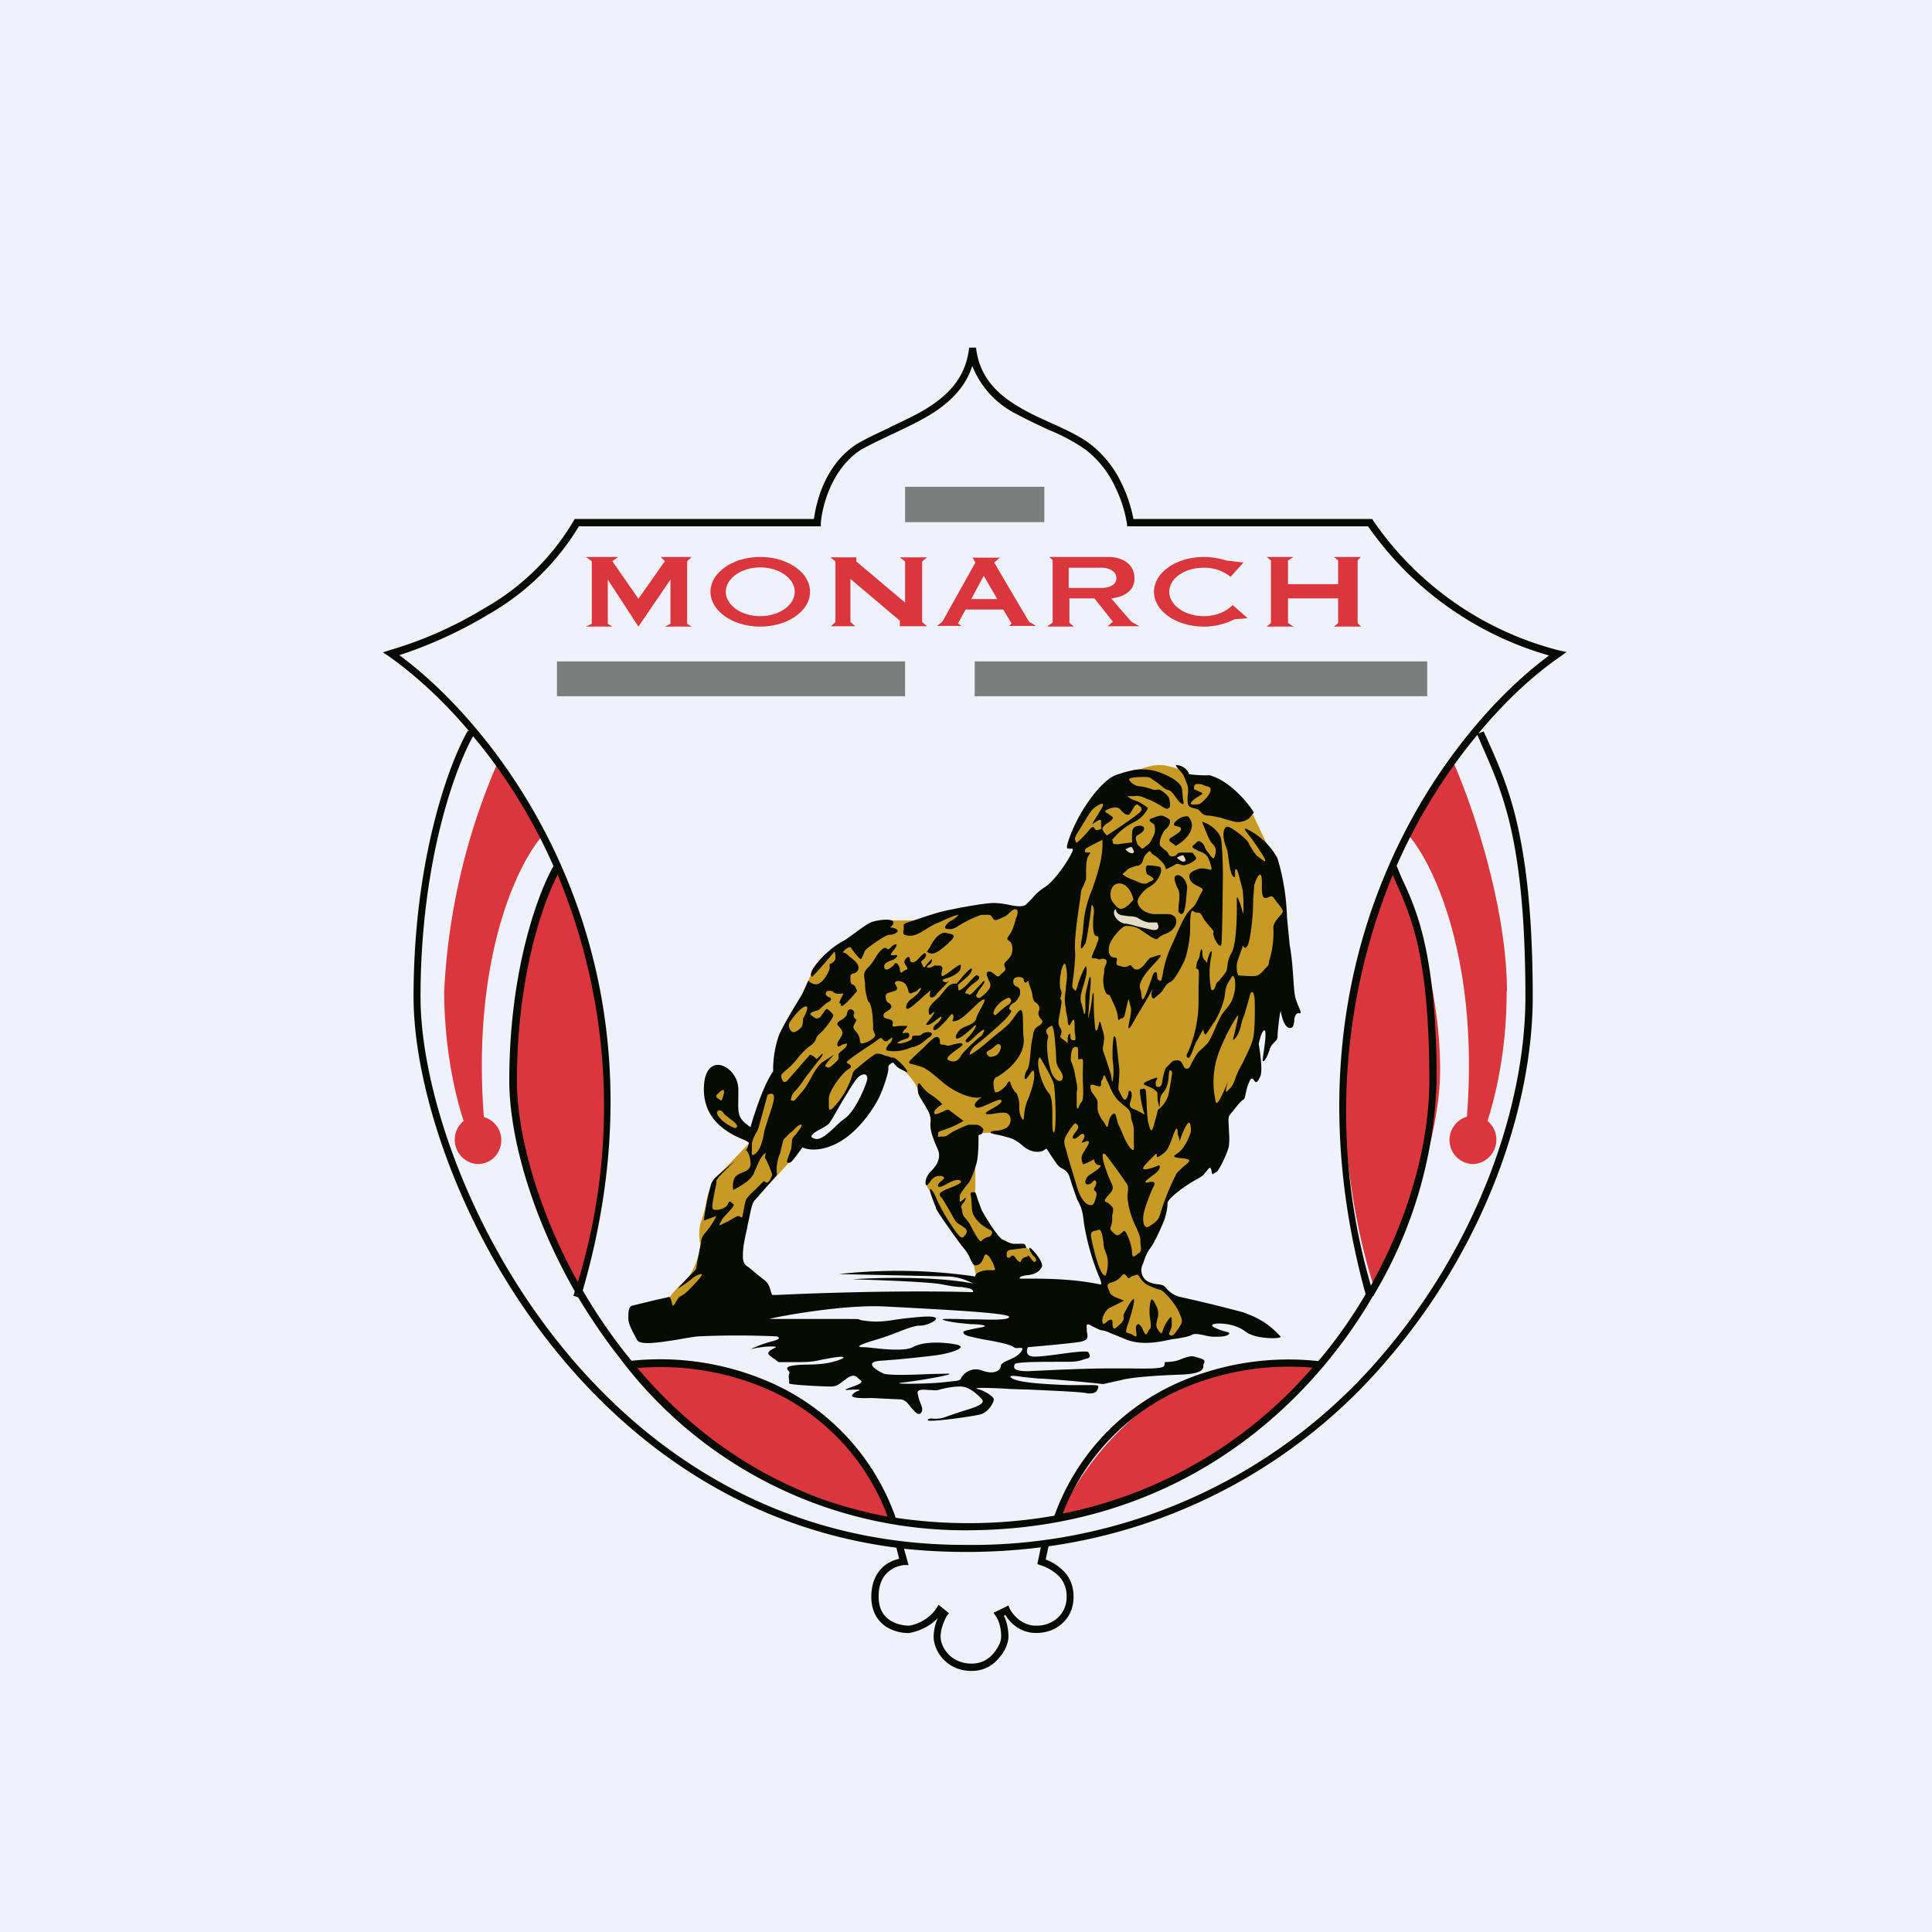 <?xml version="1.0" encoding="UTF-8"?>
<!-- generated by Finnhub -->
<svg viewBox="0 0 55.5 55.5" xmlns="http://www.w3.org/2000/svg">
<path d="M 0,0 H 55.5 V 55.5 H 0 Z" fill="rgb(239, 242, 248)"/>
<path d="M 19.07,37.525 C 19.11,37.48 19.27,37.14 19.63,36.84 C 19.99,36.54 20.13,35.84 20.12,35.77 A 1.6,1.6 0 0,1 20.12,35.14 C 20.17,35.04 20.25,34.73 20.28,34.59 C 20.3,34.41 20.4,34.02 20.61,33.79 L 21.54,32.82 A 0.87,0.87 0 0,0 21.17,32.52 C 20.97,32.46 20.47,32.27 20.42,31.78 C 20.37,31.28 20.45,30.88 20.67,30.99 C 20.8,31.06 20.87,31.29 20.95,31.53 C 20.99,31.67 21.04,31.82 21.1,31.93 C 21.23,32.19 21.51,32.43 21.64,32.53 L 22.02,31.38 L 22.28,30.63 L 22.5,29.82 C 22.51,29.69 22.56,29.39 22.7,29.22 C 22.83,29.04 23.1,28.45 23.22,28.17 C 23.27,28.04 23.41,27.75 23.54,27.6 C 23.67,27.44 24.14,27.14 24.37,27 C 24.75,26.81 25.52,26.44 25.57,26.44 H 26.35 L 27.37,26.19 L 28.33,26.11 L 28.82,26.04 L 29.44,26.11 L 30.66,25.03 L 30.93,24.41 L 30.8,24.26 V 23.98 L 31.74,22.63 L 32.55,22.21 C 32.71,22.11 33.09,21.93 33.47,21.99 C 33.84,22.06 34.01,22.15 34.03,22.21 L 34.83,22.46 L 35.51,23.18 L 35.97,23.35 L 36.56,24.61 L 36.88,26.07 L 36.95,27.79 L 36.08,29.61 L 35.6,31.28 L 34.07,33.79 L 33.53,34.42 L 33.13,35.54 L 32.76,36.24 C 32.75,36.34 32.74,36.58 32.83,36.71 C 32.92,36.84 33.06,36.91 33.13,36.93 L 33.47,37.01 L 34.15,37.9 C 34.11,38.1 33.9,38.5 33.35,38.47 A 5.96,5.96 0 0,1 32.33,38.36 L 31.29,37.89 L 28.25,36.83 L 28.05,36.69 L 27.93,36.14 C 27.68,35.78 27.16,35.06 27.14,35.05 C 27.12,35.05 26.84,34.48 26.71,34.2 A 0.24,0.24 0 0,1 26.63,33.96 C 26.66,33.84 26.98,33.35 27.14,33.12 L 26.84,32.6 L 26.76,31.82 L 26.36,31.26 A 2.1,2.1 0 0,0 25.76,30.57 C 25.52,30.43 25.24,30.54 25.14,30.62 C 24.97,30.72 24.63,30.92 24.54,31.04 C 24.46,31.16 24.38,31.31 24.35,31.38 L 23.89,32.05 C 23.63,32.24 23.11,32.61 23.11,32.63 L 22.83,33.21 C 22.62,33.45 22.15,33.98 21.93,34.15 C 21.63,34.36 21.12,35.59 21.11,35.62 C 21.1,35.64 20.16,37.49 20.12,37.52 L 19.52,37.53 L 19.08,37.54 Z M 29.48,36.9 C 29.19,36.77 29.12,36.56 29.35,36.5 C 29.58,36.45 29.83,36.37 29.81,36.25 C 29.78,36.14 29.64,35.84 29.35,35.8 L 29.18,35.79 C 28.98,35.77 28.8,35.76 28.67,35.59 L 28.14,34.87 A 1.74,1.74 0 0,1 28.01,34.25 C 28.03,34.08 28.01,33.37 28.01,33.03 C 27.98,32.87 27.96,32.55 28.07,32.55 H 28.27 C 28.51,32.53 28.9,32.51 28.94,32.55 C 28.99,32.59 29.84,32.81 30.24,32.92 L 30.74,33.65 L 30.91,34.25 L 31.28,35.02 C 31.28,35.2 31.25,35.56 31.28,35.59 C 31.31,35.62 31.42,36.06 31.47,36.27 L 31.75,37.04 C 31.69,37.12 31.55,37.28 31.43,37.27 C 31.31,37.26 30.08,37.02 29.47,36.9 Z" fill="rgb(198, 154, 36)" fill-rule="evenodd"/>
<path d="M 34.02,22.325 C 34,22.25 33.93,22.18 33.87,22.11 A 0.74,0.74 0 0,1 33.77,21.98 A 0.4,0.4 0 0,1 34.16,22.24 C 34.29,22.26 34.56,22.28 34.74,22.27 C 35.3,22.41 35.84,23.04 36.02,23.34 L 35.89,23.5 A 0.52,0.52 0 0,1 35.41,23.59 L 35.19,23.53 A 2.5,2.5 0 0,0 34.74,23.43 C 34.6,23.43 34.54,23.39 34.47,23.3 C 34.43,23.25 34.37,23.23 34.3,23.22 C 34.24,23.2 34.2,23.19 34.16,23.16 C 34.1,23.1 34.11,22.91 34.13,22.76 V 22.7 C 34.13,22.6 34.11,22.54 34.07,22.45 A 1.44,1.44 0 0,1 34.03,22.34 Z M 20,36.44 C 20,36.47 19.89,36.57 19.77,36.69 C 19.65,36.82 19.51,36.96 19.47,37.02 C 19.6,36.94 19.86,36.76 19.89,36.72 C 19.92,36.69 20.12,36.57 20.16,36.61 C 20.19,36.65 19.83,37.02 19.72,37.12 A 0.63,0.63 0 0,1 19.58,37.22 A 0.5,0.5 0 0,0 19.5,37.27 L 19.42,37.39 C 19.37,37.48 19.32,37.57 19.3,37.43 C 19.26,37.23 19.22,37.25 19.17,37.27 L 18.85,37.34 L 18.15,37.51 C 18.05,37.56 18.05,37.7 18.05,37.87 C 18.05,38.01 18.13,38.17 18.22,38.34 L 18.3,38.49 C 18.38,38.65 18.9,38.57 19.42,38.49 C 19.64,38.45 19.86,38.41 20.05,38.39 A 24.7,24.7 0 0,1 22.32,38.39 C 22.45,38.45 22.34,38.49 22.15,38.54 C 22.03,38.57 21.88,38.62 21.74,38.68 C 21.52,38.77 21.56,38.76 21.69,38.73 C 21.8,38.71 21.98,38.68 22.13,38.68 C 22.35,38.68 22.3,38.7 22.22,38.74 C 22.18,38.76 22.12,38.79 22.1,38.82 C 22.03,38.89 22.1,38.93 22.2,39.01 L 22.28,39.06 L 22.31,39.09 L 22.37,39.13 H 22.9 C 23.3,39.13 23.43,39.1 23.6,39.06 L 23.93,39 C 24.38,38.93 24.28,39.03 23.93,39.12 C 23.71,39.18 23.51,39.19 23.28,39.2 C 23.15,39.2 23.01,39.2 22.85,39.22 C 22.55,39.25 22.6,39.32 22.65,39.38 C 22.67,39.41 22.69,39.44 22.67,39.46 C 22.65,39.51 22.66,39.59 22.67,39.66 V 39.74 C 22.65,39.78 23.61,39.83 23.86,39.83 C 24.03,39.83 24.1,39.77 24.2,39.69 L 24.35,39.58 C 24.52,39.48 24.58,39.52 24.66,39.6 L 24.72,39.65 C 24.82,39.72 24.62,39.79 24.45,39.85 L 24.32,39.9 C 24.23,39.94 24.35,39.93 24.48,39.92 H 24.68 C 24.7,39.94 24.69,39.94 24.67,39.95 C 24.63,39.96 24.56,39.98 24.49,40.06 C 24.39,40.17 24.8,40.17 25.02,40.16 L 25.86,40.2 C 25.99,40.2 26.08,40.31 26.16,40.42 L 26.31,40.58 C 26.47,40.7 26.5,40.51 26.49,40.45 L 26.46,40.35 A 1.27,1.27 0 0,1 26.36,40.02 C 26.35,39.9 26.52,39.92 26.68,39.93 C 26.78,39.93 26.88,39.95 26.95,39.93 C 27.13,39.88 27.35,39.83 27.59,39.83 C 27.82,39.83 28.05,40.02 28.21,40.2 C 28.33,40.34 27.94,40.45 27.58,40.56 L 27.2,40.69 A 0.83,0.83 0 0,1 26.77,40.75 C 26.71,40.75 26.67,40.75 26.65,40.79 C 26.59,40.88 27.95,40.69 28.17,40.63 C 28.4,40.56 28.55,40.29 28.55,40.2 C 28.55,40.12 28.27,39.94 28.08,39.9 C 27.88,39.85 28.6,39.87 28.99,39.9 L 29.61,39.92 C 30.21,39.95 31.01,39.98 31.21,40.02 C 31.51,40.07 31.55,39.9 31.55,39.82 C 31.55,39.78 31.35,39.79 31.13,39.79 H 30.73 L 30.45,39.78 C 30.01,39.76 29.29,39.72 29.08,39.6 C 28.91,39.49 29.15,39.52 29.42,39.56 L 29.82,39.6 C 30.05,39.6 31.16,39.7 31.69,39.76 L 32.23,39.64 C 32.45,39.58 33.03,39.52 33.87,39.49 C 34.55,39.47 34.57,39.33 34.57,39.22 C 34.57,39.2 34.57,39.18 34.59,39.16 C 34.63,39.06 34.55,39.04 34.41,39 L 34.31,38.97 C 34.21,38.94 34.09,38.99 33.96,39.03 A 0.98,0.98 0 0,1 33.62,39.12 L 33.46,39.13 V 39.15 C 33.46,39.17 33.46,39.2 33.44,39.24 C 33.4,39.32 32.97,39.32 32.44,39.31 H 31.88 C 31.43,39.31 30.87,39.33 30.38,39.35 L 29.53,39.39 C 29.1,39.39 29.11,39.29 29.15,39.19 C 29.19,39.12 29.93,39.12 30.39,39.12 H 30.69 C 30.92,39.12 31.02,39.09 31.11,39.06 L 31.21,39.03 C 31.35,39 31.31,38.93 31.27,38.85 C 31.24,38.79 30.78,38.85 30.36,38.91 C 30.12,38.94 29.89,38.97 29.76,38.97 C 29.46,38.99 29.48,38.8 29.53,38.7 C 29.88,38.67 30.65,38.6 30.94,38.56 C 31.27,38.52 31.26,38.43 31.22,38.24 V 38.16 C 31.19,37.99 31.28,38.04 31.4,38.11 C 31.47,38.14 31.55,38.19 31.62,38.21 C 31.76,38.23 31.79,38.25 31.96,38.32 L 32.33,38.47 C 32.78,38.66 33.3,38.55 33.58,38.49 L 33.68,38.47 L 33.83,38.45 C 34.01,38.42 34.16,38.39 34.25,38.34 C 34.33,38.3 34.46,38.33 34.6,38.36 C 34.69,38.38 34.78,38.4 34.86,38.4 C 35.04,38.4 35.2,38.4 35.29,38.34 C 35.35,38.29 35.29,38.27 35.16,38.24 A 2.39,2.39 0 0,1 34.94,38.16 C 34.7,38.06 34.88,38.02 35.01,38.02 C 35.15,38.02 35.51,38.04 35.79,38.26 C 36.07,38.47 36.79,38.47 36.79,38.4 A 2.3,2.3 0 0,0 35.92,37.78 L 35.72,37.7 A 41.86,41.86 0 0,0 33.87,37.25 A 0.78,0.78 0 0,1 33.49,36.99 C 33.43,36.91 33.34,36.9 33.24,36.89 A 0.7,0.7 0 0,1 32.97,36.81 C 32.76,36.69 32.77,36.44 32.81,36.36 A 1,1 0 0,0 32.86,36.23 C 32.9,36.11 32.96,35.96 33.04,35.86 C 33.16,35.71 33.38,35.22 33.44,35.06 C 33.5,34.9 33.54,34.7 33.54,34.56 C 33.54,34.44 34,34.09 34.32,33.91 C 34.57,33.77 34.58,33.75 34.62,33.69 A 0.79,0.79 0 0,1 34.67,33.63 C 34.77,33.5 34.78,33.53 34.81,33.67 C 34.82,33.76 34.85,33.73 34.88,33.7 L 34.94,33.67 C 34.99,33.67 35.23,33.2 35.29,32.97 C 35.33,32.81 35.31,32.6 35.3,32.41 L 35.29,32.17 C 35.29,32.06 35.33,32.02 35.39,31.95 L 35.52,31.79 C 35.62,31.66 35.68,31.61 35.72,31.59 A 0.13,0.13 0 0,0 35.75,31.55 A 0.53,0.53 0 0,0 35.78,31.43 C 35.8,31.35 35.82,31.23 35.87,31.12 C 35.94,30.94 35.97,30.96 36.03,31.04 C 36.08,31.11 36.11,31.12 36.2,30.93 C 36.28,30.78 36.2,30.24 36.16,29.99 C 36.18,29.88 36.24,29.64 36.31,29.6 C 36.41,29.56 36.31,30.15 36.28,30.37 V 30.39 C 36.24,30.59 36.37,30.46 36.46,30.19 C 36.5,30.04 36.56,29.99 36.62,29.93 C 36.66,29.89 36.7,29.85 36.7,29.78 C 36.7,29.62 36.77,29.03 36.79,29.05 L 36.8,29.1 C 36.83,29.23 36.9,29.53 37.06,29.53 C 37.16,29.53 37.16,29.43 37.18,29.34 C 37.18,29.24 37.2,29.14 37.29,29.1 C 37.4,29.14 37.37,29.06 37.31,28.93 A 2.5,2.5 0 0,1 37.23,28.72 C 37.18,28.58 37.17,28.35 37.15,28.06 C 37.13,27.8 37.11,27.48 37.05,27.16 L 36.97,26.34 A 6.5,6.5 0 0,0 36.7,24.66 A 1.95,1.95 0 0,0 35.8,23.81 C 35.72,23.79 35.77,23.85 35.88,24 C 35.97,24.1 36.08,24.27 36.22,24.48 C 36.48,24.88 36.28,24.72 36.17,24.63 A 0.56,0.56 0 0,0 36.11,24.59 A 1.81,1.81 0 0,1 35.86,24.2 C 35.8,24.09 35.36,23.74 35.26,23.75 C 35.14,23.75 35.13,24 35.16,24.11 C 35.18,24.22 35.19,24.25 35.26,24.44 L 35.3,24.74 C 35.33,24.91 35.35,25.09 35.42,25.17 C 35.49,25.23 35.48,25.18 35.48,25.11 C 35.48,25.06 35.47,24.99 35.5,24.97 C 35.55,24.94 35.61,25.23 35.66,25.42 L 35.7,25.57 L 35.72,25.85 V 26.02 C 35.73,26.24 35.7,26.26 35.7,26.22 C 35.69,26.17 35.62,25.91 35.56,25.8 C 35.52,25.73 35.53,25.84 35.53,25.93 V 26.12 C 35.53,26.39 35.51,27.15 35.38,27.37 A 0.84,0.84 0 0,0 35.26,27.75 C 35.25,27.82 35.24,27.88 35.21,27.93 L 35.14,28.03 L 35.06,28.12 C 35.03,28.17 35.01,28.19 34.99,28.2 C 34.96,28.22 34.94,28.24 34.92,28.32 C 34.88,28.45 34.82,28.48 34.79,28.41 A 2.38,2.38 0 0,1 34.79,27.51 C 34.86,27.13 34.72,27.42 34.69,27.57 C 34.67,27.67 34.67,27.67 34.65,27.63 A 0.28,0.28 0 0,0 34.6,27.57 C 34.55,27.53 34.54,27.45 34.54,27.37 C 34.54,27.33 34.54,27.3 34.52,27.27 C 34.5,27.25 34.49,27.31 34.47,27.39 C 34.47,27.45 34.45,27.52 34.42,27.57 A 0.45,0.45 0 0,0 34.37,27.72 V 27.77 C 34.35,27.82 34.37,27.82 34.38,27.83 C 34.39,27.83 34.41,27.83 34.42,27.85 C 34.45,27.87 34.44,28.09 34.43,28.33 V 28.85 A 3.72,3.72 0 0,1 34.13,30.22 C 34.1,30.27 34.09,30.29 34.09,30.32 V 30.36 L 34.12,30.38 L 34.14,30.39 C 34.17,30.42 34.26,30.2 34.31,30.05 L 34.36,29.93 L 34.4,29.87 L 34.52,29.65 A 0.66,0.66 0 0,0 34.57,29.55 V 29.6 C 34.59,29.67 34.61,29.73 34.63,29.72 C 34.65,29.71 34.76,29.55 34.85,29.4 L 34.89,29.35 C 34.99,29.2 35.17,28.8 35.19,28.54 C 35.21,28.34 35.27,28.24 35.33,28.15 L 35.38,28.07 C 35.46,27.93 35.52,28.27 35.46,28.51 C 35.41,28.75 35.34,28.85 35.17,29.05 C 35.08,29.15 34.99,29.35 34.9,29.56 C 34.82,29.74 34.74,29.92 34.67,29.99 L 34.55,30.11 C 34.5,30.15 34.45,30.19 34.36,30.31 L 34.23,30.54 C 34.19,30.64 34.16,30.7 34.09,30.7 C 34.03,30.7 34.01,30.65 33.99,30.6 C 33.95,30.53 33.92,30.46 33.82,30.46 C 33.69,30.46 33.65,30.51 33.61,30.56 L 33.53,30.64 C 33.46,30.69 33.43,30.85 33.4,30.99 L 33.38,31.12 C 33.34,31.25 33.28,31.23 33.23,31.21 C 33.2,31.19 33.2,31.18 33.2,31.15 V 31.12 C 33.2,31.09 33.2,31.06 33.22,31.03 S 33.26,30.96 33.23,30.96 C 33.18,30.96 32.9,31.07 32.86,31.12 C 32.84,31.15 32.89,31.17 32.96,31.2 A 0.77,0.77 0 0,1 33.16,31.3 L 33.23,31.36 C 33.25,31.38 33.25,31.41 33.25,31.47 S 33.25,31.61 33.28,31.71 C 33.31,31.86 33.31,31.79 33.32,31.68 L 33.33,31.55 A 0.34,0.34 0 0,1 33.42,31.38 A 0.55,0.55 0 0,0 33.53,31.17 A 0.92,0.92 0 0,0 33.57,30.95 L 33.58,30.83 C 33.61,30.67 33.67,30.78 33.67,30.83 A 7.76,7.76 0 0,1 33.56,31.47 A 0.85,0.85 0 0,1 33.28,31.87 C 33.26,31.87 33.25,31.93 33.23,32.02 L 33.14,32.35 C 33.07,32.58 33.03,32.42 33,32.3 L 32.98,32.23 A 4.4,4.4 0 0,1 32.94,31.67 L 32.92,31.37 C 32.91,31.25 32.85,31.27 32.8,31.29 H 32.76 C 32.71,31.29 32.81,31.82 32.86,31.95 C 32.89,32.03 32.88,32.02 32.81,31.98 A 1.35,1.35 0 0,0 32.59,31.87 C 32.42,31.81 32.45,31.72 32.48,31.62 A 0.5,0.5 0 0,0 32.51,31.47 C 32.51,31.29 32.42,31.33 32.42,31.37 C 32.42,31.4 32.37,31.59 32.32,31.59 S 32.22,31.49 32.18,31.4 L 32.14,31.33 C 32.12,31.29 32.13,31.19 32.14,31.07 C 32.15,30.92 32.17,30.74 32.14,30.59 L 32.1,30.21 C 32.08,30.01 32.06,29.81 32.03,29.78 C 31.99,29.73 31.98,29.85 31.97,29.98 L 31.96,30.15 V 30.42 C 31.98,30.57 32,30.74 31.98,30.93 C 31.96,31.16 31.94,31.06 31.93,30.97 L 31.92,30.89 A 23.73,23.73 0 0,0 31.69,30.19 C 31.67,30.12 31.69,30.06 31.7,29.99 L 31.72,29.84 C 31.72,29.76 31.7,29.68 31.67,29.58 L 31.63,29.43 C 31.59,29.31 31.59,29.33 31.57,29.41 L 31.54,29.53 C 31.5,29.65 31.48,29.61 31.46,29.54 V 29.53 A 7.4,7.4 0 0,1 31.42,28.66 C 31.42,28.46 31.41,28.51 31.39,28.56 L 31.38,28.59 A 3.37,3.37 0 0,1 31.29,29.14 C 31.25,29.32 31.26,29.23 31.27,29.06 L 31.29,28.79 L 31.31,28.49 C 31.33,28.31 31.34,28.16 31.33,28.09 C 31.31,28 31.28,28.12 31.25,28.27 L 31.2,28.48 C 31.17,28.58 31.18,28.67 31.18,28.76 V 29.03 C 31.16,29.2 31.14,29.13 31.11,28.99 A 3.4,3.4 0 0,0 31.06,28.81 C 31.01,28.66 31.08,28.45 31.14,28.26 L 31.2,28.03 C 31.24,27.81 31.2,27.74 31.18,27.77 C 31.16,27.79 31.03,28.05 30.96,28.3 C 30.9,28.5 30.89,28.47 30.86,28.43 L 30.82,28.39 C 30.79,28.36 30.81,28.21 30.84,28.02 C 30.86,27.8 30.9,27.52 30.88,27.29 C 30.86,26.92 30.98,26.17 31.03,25.82 L 31.05,25.65 C 31.05,25.59 31.09,25.51 31.13,25.43 L 31.2,25.26 V 25.08 C 31.2,24.91 31.2,24.68 31.27,24.58 C 31.35,24.48 31.31,24.48 31.26,24.49 H 31.22 C 31.17,24.49 31.17,24.48 31.17,24.44 V 24.41 C 31.17,24.37 31.35,24.29 31.48,24.22 L 31.62,24.15 C 31.68,24.11 31.67,24.15 31.67,24.2 V 24.25 C 31.68,24.29 31.65,24.66 31.58,24.89 L 31.57,24.93 C 31.51,25.15 31.44,25.38 31.35,25.61 C 31.25,25.85 31.15,26.21 31.13,26.51 L 31.1,26.82 L 31.06,27.07 C 31.02,27.37 31.11,27.21 31.16,27.13 L 31.18,27.1 C 31.22,27.04 31.34,26.18 31.35,26.05 C 31.35,25.93 31.45,26.05 31.42,26.26 S 31.38,26.89 31.5,26.89 C 31.6,26.89 31.55,27.02 31.5,27.13 V 27.15 L 31.45,27.27 A 2.4,2.4 0 0,0 31.38,27.43 C 31.34,27.53 31.37,27.53 31.43,27.53 C 31.46,27.53 31.5,27.53 31.53,27.55 C 31.6,27.57 31.61,27.56 31.63,27.55 C 31.63,27.55 31.65,27.53 31.73,27.55 C 31.82,27.58 31.79,27.65 31.76,27.73 A 0.34,0.34 0 0,0 31.72,27.85 V 27.95 C 31.7,28.04 31.67,28.16 31.72,28.39 C 31.77,28.56 31.8,28.57 31.83,28.57 S 31.88,28.58 31.91,28.66 L 31.99,28.83 C 32.04,28.94 32.09,29.05 32.11,29.19 C 32.12,29.32 32.13,29.31 32.16,29.29 C 32.18,29.27 32.2,29.25 32.23,29.25 C 32.29,29.25 32.31,29.17 32.34,29.02 L 32.38,28.85 C 32.42,28.67 32.43,28.69 32.44,28.77 L 32.47,28.89 C 32.51,28.98 32.49,29.08 32.47,29.21 A 3.3,3.3 0 0,0 32.42,29.47 C 32.4,29.66 32.52,29.43 32.66,29.18 L 32.86,28.85 L 33.04,28.54 C 33.09,28.44 33.12,28.39 33.09,28.48 C 33.05,28.64 33.12,28.73 33.18,28.66 L 33.26,28.59 C 33.3,28.56 33.35,28.52 33.4,28.45 L 33.46,28.36 C 33.5,28.3 33.53,28.25 33.62,28.21 C 33.75,28.16 33.97,27.71 34.02,27.61 C 34.06,27.52 34.14,27.23 34.17,26.96 C 34.19,26.82 34.19,26.7 34.19,26.58 S 34.19,26.36 34.21,26.26 C 34.23,26.14 34.25,26.16 34.29,26.18 C 34.32,26.2 34.36,26.22 34.4,26.22 C 34.47,26.21 34.5,26.25 34.54,26.32 C 34.57,26.39 34.63,26.48 34.74,26.6 C 34.87,26.75 34.87,26.76 34.86,26.78 C 34.85,26.8 34.84,26.82 34.88,26.93 C 34.98,27.17 35.06,27.19 35.08,27.15 C 35.11,27.13 35.12,25.82 35.13,25.17 C 35.13,24.86 35.11,24.21 35.07,24.07 C 35.02,23.9 34.8,23.71 34.65,23.65 A 2.8,2.8 0 0,1 34.53,23.6 L 34.55,23.66 L 34.57,23.71 L 34.58,23.73 C 34.64,23.88 34.74,24.16 34.84,24.25 C 34.94,24.35 34.94,24.44 34.9,24.59 C 34.87,24.69 34.83,24.65 34.78,24.59 L 34.71,24.49 A 0.37,0.37 0 0,1 34.62,24.36 C 34.6,24.3 34.58,24.25 34.52,24.2 C 34.43,24.14 34.42,24.16 34.36,24.21 C 34.34,24.23 34.32,24.26 34.28,24.28 C 34.2,24.34 34.32,24.39 34.44,24.45 C 34.5,24.47 34.55,24.49 34.59,24.52 C 34.71,24.59 34.75,24.74 34.79,24.88 L 34.8,24.92 C 34.82,25 34.78,24.99 34.7,24.97 C 34.62,24.95 34.5,24.93 34.4,24.97 C 34.18,25.05 34.15,25.12 34.17,25.22 C 34.2,25.33 34.28,25.4 34.46,25.48 C 34.58,25.54 34.56,25.56 34.5,25.66 L 34.4,25.86 C 34.33,26.02 34.27,26.06 34.21,26.12 A 0.67,0.67 0 0,0 34.09,26.26 C 33.99,26.4 33.83,26.76 33.71,27.04 L 33.62,27.24 C 33.51,27.49 33.45,27.71 33.4,27.99 C 33.36,28.22 33.33,28.19 33.3,28.16 L 33.27,28.14 C 33.25,28.13 33.24,28.08 33.24,28.04 C 33.24,27.97 33.23,27.9 33.18,27.93 C 33.13,27.95 33.11,28.02 33.07,28.15 L 32.94,28.51 C 32.82,28.79 32.81,28.73 32.79,28.59 C 32.79,28.53 32.77,28.46 32.75,28.39 C 32.69,28.19 33,27.85 33.2,27.64 L 33.31,27.51 C 33.41,27.39 33.27,27.44 33.16,27.48 L 33.06,27.51 C 33.03,27.51 33,27.56 32.95,27.61 C 32.88,27.71 32.78,27.83 32.68,27.85 C 32.6,27.86 32.56,27.82 32.53,27.78 C 32.5,27.74 32.47,27.71 32.43,27.74 C 32.35,27.79 32.32,27.78 32.24,27.77 A 1.5,1.5 0 0,0 32.14,27.74 C 32.06,27.73 32.07,27.67 32.08,27.61 C 32.09,27.55 32.1,27.51 32.03,27.51 C 31.89,27.51 31.81,27.38 31.87,27.15 C 31.94,26.93 32.23,26.6 32.35,26.6 S 32.5,26.6 32.63,26.64 C 32.71,26.67 32.77,26.71 32.85,26.77 L 33.09,26.93 C 33.22,26.99 33.22,26.99 33.27,26.95 C 33.3,26.92 33.36,26.87 33.5,26.82 C 33.83,26.68 33.83,26.41 33.74,26.33 C 33.65,26.26 33.62,26.26 33.5,26.26 H 33.18 C 33.08,26.26 32.98,26.23 32.88,26.18 C 32.79,26.12 32.71,26.06 32.68,25.92 C 32.66,25.79 32.88,25.55 33.01,25.48 C 33.15,25.41 33.26,25.28 33.31,25.16 C 33.37,25.06 33.36,24.96 33.34,24.92 C 33.33,24.88 33.04,24.86 32.97,24.86 S 32.91,25.02 32.94,25.08 C 32.94,25.12 32.98,25.13 33.02,25.15 L 33.12,25.22 C 33.16,25.27 33.12,25.29 33.05,25.32 A 0.38,0.38 0 0,0 32.97,25.36 C 32.9,25.42 32.73,25.36 32.64,25.31 A 0.88,0.88 0 0,0 32.51,25.26 A 0.93,0.93 0 0,1 32.31,25.16 C 32.22,25.11 32.25,25.1 32.29,25.07 L 32.35,25.02 C 32.4,24.95 32.47,24.93 32.65,24.87 H 32.69 C 32.8,24.83 32.82,24.77 32.84,24.69 A 0.37,0.37 0 0,1 32.94,24.52 C 33.03,24.42 33.04,24.45 33.07,24.49 C 33.09,24.52 33.1,24.54 33.14,24.56 C 33.22,24.6 33.28,24.66 33.37,24.75 L 33.38,24.76 L 33.39,24.77 C 33.49,24.88 33.49,24.97 33.49,24.97 A 1.63,1.63 0 0,0 33.72,24.86 C 33.8,24.81 33.81,24.8 33.92,24.84 C 34.02,24.87 34.04,24.86 34.07,24.84 L 34.11,24.83 C 34.17,24.82 34.36,24.71 34.36,24.66 C 34.36,24.63 34.33,24.58 34.3,24.55 A 0.36,0.36 0 0,1 34.28,24.52 C 34.27,24.49 34.19,24.49 34.08,24.49 H 33.96 C 33.86,24.49 33.83,24.51 33.81,24.54 A 0.13,0.13 0 0,1 33.74,24.59 C 33.64,24.62 33.59,24.59 33.56,24.52 C 33.55,24.48 33.5,24.44 33.44,24.4 L 33.34,24.31 C 33.26,24.23 33.39,23.89 33.5,23.81 C 33.6,23.72 33.62,23.61 33.61,23.57 C 33.61,23.53 33.43,23.43 33.36,23.43 S 33.09,23.5 33.04,23.53 C 33,23.56 33.04,23.61 33.11,23.65 C 33.17,23.68 33.17,23.73 33.18,23.79 V 23.83 C 33.18,23.9 33.16,23.99 33.08,24.12 C 33.04,24.22 33,24.25 32.94,24.29 L 32.88,24.34 C 32.81,24.4 32.78,24.37 32.76,24.34 A 0.1,0.1 0 0,0 32.73,24.31 C 32.7,24.3 32.66,24.25 32.63,24.11 C 32.62,24.02 32.66,24 32.72,23.97 A 0.5,0.5 0 0,0 32.79,23.92 C 32.88,23.85 32.89,23.78 32.83,23.74 C 32.79,23.71 32.61,23.7 32.55,23.81 C 32.51,23.88 32.52,24.03 32.52,24.12 V 24.2 A 8.7,8.7 0 0,0 32.14,24.25 C 31.96,24.26 31.96,24.22 31.97,24.18 L 31.96,24.15 C 31.94,24.12 31.96,24.11 31.99,24.08 A 1.83,1.83 0 0,1 32.59,23.61 C 32.85,23.48 32.99,23.22 32.97,23.21 C 32.96,23.18 32.77,23.07 32.7,23.03 L 32.62,23 A 0.56,0.56 0 0,1 32.42,22.9 C 32.38,22.86 32.39,22.86 32.43,22.87 H 32.59 C 32.72,22.84 32.87,22.91 32.99,22.97 H 33.01 A 2.7,2.7 0 0,1 33.43,23.2 C 33.53,23.25 33.54,23.24 33.56,23.22 L 33.59,23.2 C 33.63,23.19 33.61,22.98 33.57,22.9 A 0.68,0.68 0 0,0 33.3,22.68 H 33.27 C 33.22,22.69 33.17,22.7 33.11,22.68 A 0.85,0.85 0 0,1 33.06,22.66 C 32.98,22.64 32.88,22.6 32.76,22.59 A 0.41,0.41 0 0,1 32.44,22.41 C 32.4,22.33 32.67,22.32 32.88,22.32 C 33.02,22.32 33.06,22.35 33.12,22.4 L 33.24,22.48 L 33.39,22.6 C 33.45,22.65 33.49,22.68 33.57,22.7 C 33.65,22.72 33.7,22.8 33.76,22.88 C 33.81,22.95 33.86,23.02 33.92,23.07 C 34.02,23.14 34.01,23.06 33.98,22.93 L 33.96,22.7 C 33.96,22.49 33.62,22.31 33.39,22.22 C 33.16,22.12 32.96,22.1 32.77,22.1 C 32.57,22.1 32.27,22.19 32.04,22.27 C 31.8,22.37 31.47,22.7 31.17,23.17 C 30.87,23.62 30.67,24.17 30.65,24.31 C 30.64,24.39 30.69,24.38 30.75,24.38 C 30.78,24.38 30.82,24.37 30.82,24.41 C 30.82,24.51 30.35,25.27 30.02,25.48 C 29.82,25.61 29.72,25.72 29.65,25.81 L 29.48,25.98 C 29.38,26.07 29.15,26.03 28.92,25.98 A 2.23,2.23 0 0,0 28.55,25.94 C 28.25,25.94 27.25,26.13 26.97,26.21 C 26.68,26.29 26.17,26.47 26.04,26.51 C 25.95,26.55 25.96,26.57 25.96,26.61 V 26.71 C 25.92,26.83 25.96,26.88 26.16,26.88 C 26.29,26.88 26.43,26.8 26.59,26.7 C 26.7,26.63 26.82,26.55 26.97,26.5 C 27.31,26.34 27.43,26.3 27.51,26.28 C 27.58,26.26 27.43,26.39 27.34,26.44 C 27.24,26.48 27.15,26.6 27.15,26.64 C 27.15,26.68 27.19,26.69 27.29,26.69 H 27.31 C 27.37,26.69 27.44,26.66 27.54,26.59 C 27.64,26.54 27.75,26.46 27.92,26.39 C 28.17,26.28 28.18,26.28 28.23,26.28 H 28.33 C 28.45,26.27 28.47,26.3 28.5,26.35 L 28.53,26.39 C 28.57,26.45 28.6,26.44 28.73,26.39 L 28.79,26.36 C 28.89,26.33 28.95,26.27 29,26.22 C 29.06,26.17 29.1,26.12 29.17,26.12 C 29.29,26.12 29.21,26.34 29.17,26.42 V 26.44 L 29.15,26.51 C 29.12,26.61 29.07,26.77 28.98,26.88 C 28.91,26.98 28.94,27 28.98,27.02 C 29,27.04 29.03,27.06 29.05,27.1 C 29.1,27.2 29.09,27.33 29.05,27.43 C 29.02,27.5 28.98,27.53 28.94,27.58 L 28.88,27.64 C 28.83,27.7 28.85,27.74 28.87,27.79 L 28.88,27.83 C 28.89,27.87 28.86,27.89 28.82,27.93 A 0.71,0.71 0 0,0 28.72,28.02 C 28.67,28.08 28.62,28.03 28.57,27.99 C 28.52,27.95 28.47,27.91 28.42,27.91 C 28.32,27.91 28.34,27.99 28.37,28.08 L 28.39,28.12 C 28.4,28.17 28.42,28.19 28.43,28.21 A 0.2,0.2 0 0,1 28.45,28.31 C 28.45,28.41 28.31,28.54 28.2,28.63 C 28.1,28.72 28.04,28.63 28.04,28.59 L 28.12,28.45 C 28.19,28.36 28.28,28.25 28.28,28.2 C 28.28,28.14 28.22,28.22 28.13,28.32 L 27.96,28.5 C 27.86,28.59 27.85,28.58 27.82,28.56 A 0.09,0.09 0 0,0 27.76,28.54 C 27.67,28.54 27.8,28.37 28.01,28.22 C 28.19,28.09 28.13,28.05 28.08,28.02 H 28.06 C 28.04,28 27.98,28.07 27.9,28.15 C 27.83,28.23 27.74,28.33 27.65,28.4 C 27.52,28.49 27.53,28.44 27.53,28.39 L 27.52,28.32 C 27.5,28.3 27.56,28.25 27.64,28.19 C 27.75,28.09 27.9,27.98 27.92,27.86 C 27.94,27.71 27.64,28.06 27.48,28.26 A 0.27,0.27 0 0,0 27.3,28.29 C 27.24,28.32 27.15,28.43 27.07,28.53 L 26.99,28.63 L 26.88,28.73 C 26.78,28.83 26.66,28.93 26.68,29.07 C 26.69,29.2 26.74,29.15 26.78,29.1 L 26.83,29.07 C 26.87,29.07 26.78,29.19 26.68,29.32 C 26.58,29.45 26.58,29.45 26.66,29.44 C 26.71,29.44 26.82,29.36 26.92,29.28 L 26.99,29.23 C 27.12,29.13 27,29.35 26.93,29.39 C 26.86,29.44 26.77,29.53 26.83,29.59 C 26.9,29.63 27.15,29.35 27.25,29.23 C 27.35,29.11 27.36,29.1 27.39,29.19 C 27.39,29.22 27.39,29.26 27.37,29.29 C 27.36,29.33 27.35,29.36 27.48,29.32 C 27.62,29.28 27.83,29.07 27.99,28.92 C 28.07,28.84 28.14,28.77 28.19,28.75 C 28.31,28.65 28.29,28.75 28.25,28.83 L 28.2,28.93 C 28.14,29.03 28.06,29.18 28.04,29.27 C 28.01,29.38 27.84,29.45 27.71,29.5 L 27.65,29.53 C 27.54,29.58 27.4,29.8 27.48,29.83 C 27.56,29.86 27.79,29.66 27.96,29.5 C 28.13,29.33 27.98,29.62 27.88,29.72 L 27.83,29.78 C 27.76,29.85 27.7,29.91 27.77,29.94 C 27.82,29.96 27.89,29.88 27.99,29.79 C 28.05,29.73 28.11,29.67 28.19,29.62 C 28.37,29.48 28.2,29.76 28.19,29.76 C 28.16,29.76 27.69,30.19 27.61,30.32 C 27.54,30.46 27.42,30.54 27.25,30.46 C 27.13,30.4 27.35,30.25 27.5,30.14 C 27.58,30.08 27.65,30.04 27.65,30.01 C 27.66,29.95 27.55,29.96 27.36,30.01 C 27.25,30.05 27.22,30.04 27.18,30.03 A 0.33,0.33 0 0,0 27.08,30.01 C 27,30.01 27,29.97 27,29.92 C 27,29.88 27,29.83 26.95,29.8 C 26.88,29.74 26.73,29.89 26.55,30.08 L 26.29,30.32 C 26.06,30.54 26.07,30.54 26.25,30.58 L 26.45,30.64 C 26.63,30.7 26.77,30.83 26.93,30.96 C 27.1,31.11 27.29,31.27 27.55,31.39 C 27.95,31.58 28.15,31.53 28.19,31.52 V 31.53 C 28.11,31.58 27.92,31.73 28.04,31.81 C 28.1,31.85 28.27,31.77 28.43,31.7 S 28.75,31.55 28.77,31.62 C 28.79,31.68 28.64,31.77 28.5,31.85 C 28.39,31.91 28.3,31.96 28.32,31.99 C 28.34,32.02 28.44,32.01 28.56,31.99 C 28.7,31.97 28.86,31.94 28.94,31.99 C 29.09,32.08 29.04,32.32 28.91,32.4 A 0.65,0.65 0 0,1 28.64,32.48 A 0.52,0.52 0 0,0 28.47,32.51 C 28.41,32.55 28.51,32.57 28.72,32.61 L 28.94,32.67 C 29.12,32.71 29.24,32.8 29.34,32.88 C 29.44,32.97 29.55,33.05 29.71,33.08 C 29.9,33.11 29.98,33.05 30.02,33.02 C 30.05,33 30.07,32.99 30.08,33.02 L 30.19,33.19 L 30.34,33.41 C 30.41,33.51 30.47,33.55 30.54,33.58 C 30.57,33.6 30.61,33.62 30.65,33.67 C 30.71,33.73 30.75,33.89 30.8,34.05 L 30.94,34.45 C 31.06,34.67 31.1,34.77 31.14,35.15 A 7,7 0 0,0 31.55,36.62 C 31.65,36.83 31.64,36.9 31.62,36.9 A 7.7,7.7 0 0,0 30.57,36.76 C 30.17,36.73 29.7,36.73 29.47,36.73 H 29.32 C 29.25,36.73 29.29,36.65 29.53,36.63 C 29.77,36.6 29.87,36.51 29.93,36.39 C 29.98,36.26 29.71,35.94 29.61,35.86 C 29.51,35.78 29.61,36.01 29.71,36.1 C 29.81,36.2 29.75,36.25 29.71,36.25 C 29.69,36.25 29.65,36.2 29.61,36.15 C 29.58,36.1 29.54,36.05 29.53,36.07 C 29.53,36.09 29.5,36.1 29.47,36.11 C 29.42,36.12 29.37,36.14 29.34,36.21 S 29.29,36.26 29.26,36.23 L 29.23,36.21 L 29.19,36.16 C 29.16,36.12 29.12,36.06 29.09,36.07 C 29.06,36.07 29.05,36.09 29.03,36.1 C 29.02,36.12 29,36.14 28.97,36.13 C 28.92,36.13 28.92,36.09 28.92,36.05 V 36 C 28.92,35.94 28.99,35.9 29.06,35.9 L 29.45,35.85 C 29.49,35.85 29.48,35.82 29.46,35.79 A 0.36,0.36 0 0,1 29.45,35.76 C 29.43,35.72 29.35,35.73 29.25,35.73 H 29.14 C 29.04,35.73 28.97,35.69 28.83,35.62 L 28.8,35.61 C 28.65,35.53 28.27,34.9 28.2,34.76 L 28.08,34.44 L 28.07,34.4 L 28.06,34.37 C 28.02,34.24 28.01,34.24 27.96,34.25 H 27.92 C 27.87,34.25 27.88,34.31 27.9,34.42 L 27.92,34.72 C 27.93,35.02 28.27,35.25 28.42,35.32 C 28.54,35.37 28.5,35.43 28.47,35.49 H 28.46 C 28.44,35.53 28.41,35.53 28.36,35.54 C 28.32,35.56 28.27,35.57 28.24,35.61 L 28.21,35.63 L 28.18,35.66 C 28.17,35.66 28.16,35.66 28.14,35.63 L 28.12,35.61 C 28.07,35.56 27.99,35.41 27.92,35.28 A 2.95,2.95 0 0,0 27.82,35.1 L 27.74,35 A 0.43,0.43 0 0,1 27.68,34.93 A 0.63,0.63 0 0,1 27.63,34.73 L 27.61,34.68 C 27.61,34.64 27.64,34.59 27.68,34.55 C 27.71,34.51 27.74,34.47 27.74,34.43 C 27.74,34.39 27.72,34.41 27.69,34.45 L 27.61,34.51 C 27.56,34.54 27.57,34.5 27.57,34.43 V 34.37 C 27.57,34.3 27.67,34.18 27.75,34.07 L 27.82,33.99 C 27.89,33.89 27.94,33.76 28,33.59 L 28.04,33.46 C 28.11,33.26 28.11,32.81 28.11,32.66 V 32.61 L 28.21,32.57 L 28.25,32.46 C 28.25,32.42 28.15,32.31 28.04,32.31 H 27.82 L 27.77,32.33 C 27.67,32.37 27.45,32.46 27.31,32.55 C 27.18,32.65 27.14,32.65 27.07,32.65 H 27.01 C 26.93,32.67 26.94,32.65 26.95,32.6 V 32.55 C 26.95,32.51 26.99,32.5 27.08,32.47 A 2.83,2.83 0 0,0 27.68,32.2 L 27.25,31.88 C 27.23,31.88 27.17,31.88 27.12,31.92 L 26.95,31.99 L 26.91,32 C 26.84,32.03 26.81,31.96 26.87,31.88 A 0.84,0.84 0 0,1 27.07,31.72 C 27.03,31.67 26.88,31.53 26.73,31.44 C 26.58,31.34 26.51,31.24 26.46,31.18 L 26.44,31.15 C 26.39,31.08 26.34,31.13 26.37,31.35 C 26.37,31.44 26.45,31.55 26.52,31.67 C 26.63,31.85 26.76,32.04 26.73,32.23 C 26.71,32.44 26.78,32.63 26.86,32.83 L 26.96,33.07 C 27.04,33.35 26.82,33.57 26.74,33.65 C 26.66,33.73 26.57,33.87 26.59,34.01 C 26.61,34.09 26.65,34.04 26.71,33.96 C 26.75,33.9 26.81,33.83 26.86,33.81 C 26.99,33.75 27.12,33.79 27.12,33.84 C 27.12,33.86 27.09,33.89 27.05,33.92 C 26.99,33.97 26.92,34.03 26.95,34.08 C 26.98,34.12 27.07,34.08 27.18,34.02 C 27.31,33.95 27.48,33.86 27.58,33.91 C 27.68,33.97 27.48,34.05 27.28,34.13 A 1.1,1.1 0 0,0 27.03,34.25 C 26.96,34.31 27.01,34.37 27.06,34.42 L 27.12,34.51 L 27.32,34.85 L 27.4,35 C 27.48,35.13 27.52,35.15 27.61,35.2 L 27.68,35.25 C 27.84,35.35 27.76,35.45 27.68,35.53 C 27.62,35.6 27.52,35.47 27.42,35.33 A 5.96,5.96 0 0,1 26.96,34.56 C 26.94,34.53 26.81,34.18 26.73,34.16 C 26.66,34.14 26.82,34.52 26.89,34.7 V 34.72 C 26.97,34.88 27.55,35.7 27.72,35.9 C 27.8,36 27.85,36.1 27.88,36.18 C 27.93,36.28 27.96,36.35 28.02,36.35 C 28.14,36.35 28.22,36.25 28.27,36.09 C 28.33,35.94 28.46,36.13 28.55,36.35 C 28.6,36.49 28.6,36.49 28.51,36.49 C 28.47,36.49 28.39,36.48 28.27,36.5 C 28.03,36.55 28.01,36.64 28.02,36.67 A 15.37,15.37 0 0,0 24.1,36.6 L 27.27,36.67 C 27.54,36.68 27.83,36.8 27.95,36.87 C 26.87,36.66 25.19,36.7 24.49,36.75 C 25.16,36.77 26.62,36.82 27.03,36.89 C 27.39,36.96 27.44,36.96 27.55,36.97 C 27.59,36.97 27.65,36.97 27.72,36.99 C 27.95,37.01 27.97,37.09 27.95,37.12 C 25.53,37.05 22.71,37.18 22.32,37.2 H 22.18 L 22.15,37.12 L 22.13,37.05 A 0.5,0.5 0 0,0 21.93,36.75 L 21.74,36.6 A 7.23,7.23 0 0,0 21.5,36.4 C 21.42,36.35 21.34,36.3 21.34,36.08 C 21.34,35.83 21.39,35.6 21.47,35.25 V 35.23 L 21.52,35 C 21.57,34.75 21.61,34.54 21.69,34.47 L 22.06,34.05 L 22.28,33.8 C 22.33,33.76 22.32,33.71 22.31,33.65 V 33.54 C 22.32,33.41 22.36,33.22 22.41,33.14 L 22.45,32.96 L 22.5,32.76 C 22.53,32.7 22.59,32.66 22.65,32.59 L 22.77,32.49 C 22.88,32.37 22.97,32.29 23.02,32.31 C 23.06,32.33 22.97,32.44 22.87,32.58 L 22.82,32.63 C 22.74,32.73 22.75,32.76 22.75,32.8 L 22.74,32.9 L 22.73,33 L 22.65,33.22 C 22.58,33.41 22.61,33.4 22.65,33.4 H 22.69 C 22.74,33.4 22.95,33.1 23.05,32.96 C 23.17,33.02 23.52,33.1 24.01,32.86 C 24.63,32.56 25.08,31.86 25.22,31.59 C 25.36,31.33 25.52,30.83 25.52,30.71 C 25.52,30.61 25.52,30.61 25.57,30.57 L 25.6,30.55 C 25.65,30.5 25.68,30.54 25.7,30.58 C 25.72,30.58 25.72,30.6 25.73,30.6 C 25.77,30.66 25.84,30.7 26.01,30.78 C 26.17,30.88 25.96,30.6 25.81,30.48 C 25.71,30.38 25.66,30.38 25.63,30.38 H 25.6 A 0.5,0.5 0 0,0 25.44,30.33 L 25.34,30.29 C 25.3,30.27 25.24,30.27 25.18,30.27 S 24.74,30.58 24.61,30.7 C 24.59,30.7 24.58,30.72 24.57,30.73 L 24.51,30.79 A 2.4,2.4 0 0,1 23.91,31.85 C 23.81,31.91 23.81,31.87 23.81,31.75 V 31.59 C 23.78,31.36 24.21,30.8 24.38,30.71 C 24.51,30.64 24.42,30.59 24.36,30.55 A 0.18,0.18 0 0,1 24.33,30.53 C 24.3,30.5 24.43,30.41 24.63,30.27 L 24.86,30.11 C 25,30.02 25.13,29.94 25.21,29.87 C 25.31,29.8 25.31,29.81 25.34,29.84 L 25.4,29.9 C 25.47,29.93 25.5,29.9 25.53,29.87 L 25.6,29.82 C 25.68,29.77 25.6,29.95 25.56,29.97 C 25.52,30 25.44,30.12 25.46,30.16 C 25.47,30.2 25.73,30.21 25.88,30.18 C 25.99,30.16 26.08,30.13 26.2,30.08 C 26.23,30.08 26.26,30.08 26.29,30.06 C 26.42,30.02 26.52,29.94 26.63,29.84 L 26.71,29.79 C 26.85,29.67 26.71,29.65 26.66,29.65 S 26.52,29.67 26.48,29.71 C 26.45,29.75 26.39,29.75 26.3,29.75 H 26.29 C 26.21,29.75 26.21,29.77 26.2,29.8 V 29.84 C 26.18,29.89 25.9,30 25.8,29.97 C 25.73,29.95 25.93,29.87 26.03,29.84 L 26.08,29.82 C 26.13,29.8 26.14,29.69 26.08,29.67 H 26 C 25.97,29.68 25.94,29.69 25.93,29.67 C 25.93,29.65 25.96,29.61 25.99,29.57 C 26.04,29.53 26.09,29.47 26.04,29.47 H 25.84 L 25.69,29.49 C 25.63,29.49 25.64,29.47 25.64,29.44 C 25.64,29.42 25.66,29.38 25.64,29.34 C 25.61,29.29 25.55,29.28 25.5,29.27 C 25.44,29.25 25.38,29.24 25.38,29.18 C 25.38,29.11 25.42,29.09 25.47,29.06 L 25.57,28.99 C 25.65,28.9 25.58,28.84 25.51,28.8 C 25.45,28.76 25.43,28.64 25.45,28.58 C 25.48,28.53 25.49,28.53 25.59,28.5 L 25.69,28.47 C 25.81,28.43 25.77,28.37 25.74,28.31 C 25.72,28.28 25.7,28.25 25.71,28.23 C 25.73,28.17 25.82,28.17 25.93,28.21 C 26.02,28.25 26.05,28.33 26.08,28.41 L 26.1,28.49 C 26.14,28.56 26.17,28.54 26.23,28.51 L 26.29,28.49 C 26.34,28.47 26.37,28.44 26.39,28.41 C 26.43,28.39 26.45,28.37 26.46,28.39 C 26.47,28.42 26.34,28.59 26.19,28.69 C 26.05,28.78 25.99,28.95 26.06,28.98 C 26.12,29 26.38,28.76 26.54,28.61 L 26.64,28.53 C 26.73,28.44 26.73,28.45 26.72,28.51 L 26.71,28.58 C 26.7,28.68 26.81,28.68 26.89,28.58 C 26.93,28.52 27.04,28.41 27.14,28.31 L 27.27,28.17 L 27.24,28.19 C 27.21,28.21 27.17,28.24 27.1,28.19 C 27.05,28.15 27.1,28.13 27.2,28.1 C 27.26,28.08 27.35,28.05 27.43,28 C 27.59,27.9 27.6,27.84 27.6,27.75 V 27.73 C 27.6,27.67 27.45,27.79 27.3,27.9 C 27.25,27.94 27.2,27.98 27.15,28 C 27.02,28.1 27.05,27.98 27.05,27.93 L 27.06,27.9 V 27.88 C 27.07,27.85 27.09,27.78 27.04,27.76 C 27.01,27.73 26.98,27.74 26.94,27.74 H 26.89 C 26.87,27.72 26.84,27.74 26.82,27.75 A 0.27,0.27 0 0,1 26.68,27.8 C 26.58,27.8 26.65,27.74 26.71,27.7 L 26.72,27.69 L 26.73,27.68 C 26.78,27.64 26.77,27.58 26.77,27.55 C 26.72,27.59 26.63,27.69 26.59,27.75 C 26.55,27.82 26.53,27.78 26.5,27.73 L 26.48,27.68 C 26.44,27.62 26.48,27.6 26.51,27.58 L 26.54,27.55 C 26.59,27.51 26.62,27.44 26.59,27.39 C 26.56,27.36 26.49,27.43 26.42,27.5 L 26.34,27.59 C 26.25,27.66 26.14,27.68 26.14,27.55 C 26.13,27.43 26.02,27.52 25.99,27.59 C 25.97,27.64 25.99,27.69 26.03,27.74 L 26.06,27.8 C 26.08,27.84 26.07,27.84 26.04,27.85 L 25.95,27.9 C 25.88,27.97 25.87,27.94 25.85,27.87 V 27.83 C 25.83,27.75 25.82,27.75 25.81,27.73 L 25.79,27.7 C 25.76,27.65 25.69,27.67 25.69,27.7 S 25.53,27.85 25.48,27.85 C 25.42,27.85 25.4,27.83 25.4,27.75 C 25.4,27.68 25.51,27.62 25.6,27.59 C 25.69,27.56 25.7,27.55 25.76,27.49 C 25.8,27.43 25.76,27.43 25.7,27.44 H 25.66 C 25.58,27.44 25.56,27.44 25.66,27.31 C 25.76,27.19 25.8,27.09 25.69,27.14 A 0.3,0.3 0 0,0 25.57,27.24 L 25.51,27.27 C 25.5,27.27 25.49,27.27 25.48,27.25 C 25.45,27.23 25.42,27.21 25.34,27.27 A 0.88,0.88 0 0,0 25.15,27.51 C 25.09,27.61 25.02,27.71 24.93,27.8 C 24.81,27.92 24.82,28 24.83,28.1 L 24.85,28.25 C 24.85,28.45 24.88,28.55 24.91,28.68 C 24.93,28.75 24.94,28.77 24.96,28.78 C 24.97,28.8 24.99,28.81 25.01,28.88 C 25.06,29.01 25.09,29.42 25.08,29.52 C 25.08,29.57 25.08,29.6 25.1,29.62 L 25.14,29.73 C 25.15,29.84 24.81,30 24.74,29.97 C 24.71,29.97 24.71,29.93 24.7,29.88 A 0.37,0.37 0 0,0 24.6,29.65 C 24.5,29.53 24.51,29.51 24.52,29.49 V 29.47 L 24.58,29.35 L 24.61,29.29 C 24.59,29.29 24.49,29.21 24.53,29.13 C 24.57,29.06 24.48,28.99 24.43,28.99 C 24.36,28.99 24.33,29.09 24.33,29.13 C 24.33,29.17 24.26,29.24 24.19,29.29 A 0.51,0.51 0 0,1 24.13,29.32 C 24.1,29.34 24.08,29.35 24.06,29.39 C 24.04,29.42 24.07,29.46 24.11,29.5 C 24.14,29.54 24.18,29.58 24.19,29.62 C 24.21,29.7 24.19,29.75 24.15,29.8 L 24.13,29.84 L 24.1,29.88 C 24.07,29.93 24.04,29.98 24.06,30.04 C 24.07,30.08 24.11,30.06 24.15,30.04 C 24.17,30.02 24.2,30 24.23,30 L 24.31,29.98 C 24.33,29.97 24.34,29.96 24.33,30 C 24.32,30.07 24.27,30.12 24.16,30.2 C 24.07,30.28 24.08,30.3 24.09,30.35 V 30.38 C 24.1,30.43 24.04,30.48 23.96,30.56 L 23.91,30.6 C 23.81,30.7 23.77,30.67 23.71,30.63 C 23.68,30.6 23.87,30.39 23.97,30.29 L 23.63,30.51 C 23.5,30.61 23.39,30.79 23.29,30.98 C 23.21,31.12 23.14,31.25 23.05,31.35 L 22.92,31.5 C 22.84,31.6 22.82,31.63 22.77,31.62 C 22.7,31.6 22.71,31.6 22.74,31.5 C 22.76,31.42 22.82,31.36 22.88,31.3 L 22.98,31.18 L 23.14,30.95 L 23.51,30.47 C 23.58,30.4 23.65,30.29 23.63,30.27 C 23.63,30.26 23.59,30.29 23.56,30.33 C 23.51,30.38 23.46,30.43 23.44,30.41 C 23.41,30.37 23.3,30.28 23.26,30.31 L 23.08,30.51 L 22.62,31.04 C 22.48,31.17 22.45,30.96 22.44,30.91 C 22.43,30.86 22.54,30.78 22.63,30.7 L 22.71,30.63 L 22.85,30.48 C 22.95,30.35 23.09,30.18 23.25,30.06 C 23.4,29.96 23.42,29.9 23.44,29.84 C 23.46,29.8 23.47,29.76 23.54,29.7 C 23.7,29.57 23.96,29.2 23.94,29.16 A 0.62,0.62 0 0,0 23.77,28.99 C 23.74,28.97 23.71,29.01 23.67,29.07 L 23.57,29.21 C 23.47,29.3 23.4,29.24 23.34,29.19 A 0.6,0.6 0 0,0 23.3,29.16 C 23.22,29.11 23.38,29.05 23.47,29.03 C 23.52,29.02 23.57,28.97 23.62,28.92 C 23.68,28.87 23.73,28.82 23.8,28.78 C 23.93,28.72 23.85,28.64 23.83,28.65 C 23.8,28.65 23.69,28.59 23.73,28.51 C 23.75,28.45 23.83,28.46 23.87,28.47 H 23.9 C 23.91,28.47 23.92,28.47 23.93,28.49 C 23.95,28.51 23.99,28.55 24.1,28.55 L 24.2,28.54 H 24.23 L 24.21,28.58 A 2.2,2.2 0 0,0 24.16,28.68 C 24.1,28.81 24.11,28.81 24.12,28.82 C 24.14,28.82 24.15,28.82 24.16,28.88 C 24.18,28.98 24.47,28.65 24.62,28.47 C 24.61,28.42 24.57,28.32 24.51,28.29 C 24.43,28.27 24.43,28.21 24.43,28.08 V 28.06 C 24.43,27.99 24.47,27.98 24.51,27.96 C 24.56,27.96 24.61,27.94 24.65,27.86 C 24.71,27.72 24.55,27.59 24.43,27.5 A 0.94,0.94 0 0,1 24.36,27.44 A 0.24,0.24 0 0,0 24.21,27.36 C 24.24,27.31 24.33,27.21 24.43,27.21 C 24.51,27.32 24.69,27.56 24.73,27.55 C 24.75,27.55 24.77,27.49 24.8,27.43 A 0.72,0.72 0 0,1 24.85,27.31 C 24.91,27.23 25.18,27.04 25.4,26.91 C 25.52,26.85 25.56,26.85 25.59,26.85 S 25.65,26.85 25.74,26.8 C 25.88,26.71 25.68,26.65 25.56,26.64 C 25.6,26.62 25.68,26.56 25.66,26.48 C 25.62,26.38 25.27,26.42 25.06,26.48 C 24.94,26.52 24.74,26.67 24.56,26.8 C 24.42,26.9 24.29,27 24.21,27.04 C 24.01,27.14 23.75,27.36 23.6,27.52 C 23.45,27.68 23.26,27.92 23.3,28.02 C 23.32,28.09 23.35,28.04 23.4,27.99 A 12.85,12.85 0 0,0 23.95,27.36 C 23.98,27.3 24,27.4 24,27.52 C 24,27.62 23.88,27.68 23.83,27.7 A 0.7,0.7 0 0,1 23.83,27.83 C 23.82,27.89 23.69,28.17 23.53,28.25 C 23.42,28.32 23.27,28.23 23.22,28.17 L 23.05,28.55 C 22.89,28.81 22.52,29.41 22.38,29.73 A 3,3 0 0,0 22.21,30.78 C 21.96,31.11 21.67,31.98 21.56,32.38 C 21.2,32.13 21.2,32.02 21.21,31.55 V 31.3 C 21.21,30.61 20.22,30.13 20.22,31.3 C 20.22,32.27 21.07,32.62 21.39,32.75 L 21.5,32.81 C 21.53,32.86 21.47,32.99 21.43,33.04 C 21.47,33.06 21.54,33.16 21.56,33.39 C 21.58,33.58 21.44,33.64 21.31,33.69 A 0.48,0.48 0 0,0 21.13,33.8 C 21.04,33.91 21.05,34.1 21.06,34.18 C 21.16,34.14 21.36,34.02 21.47,33.93 A 0.7,0.7 0 0,0 21.67,33.68 H 21.66 L 21.69,33.62 L 21.74,33.51 C 21.79,33.39 21.86,33.24 21.94,33.16 C 22.01,33.1 22,33.13 21.99,33.17 C 21.98,33.21 21.96,33.25 21.98,33.27 C 22.02,33.31 22.18,33.7 22.18,33.74 C 22.18,33.77 22.12,33.93 22.06,33.96 C 22.02,33.99 21.99,33.96 21.96,33.94 L 21.94,33.93 L 21.86,34.01 L 21.69,34.18 C 21.54,34.31 21.46,34.41 21.43,34.47 C 21.4,34.53 21.35,34.85 21.33,34.93 C 21.33,34.99 21.29,34.97 21.26,34.95 L 21.21,34.93 C 21.18,34.93 21.09,34.98 20.98,35.05 L 20.76,35.16 C 20.62,35.24 20.67,35.16 20.72,35.08 L 20.76,35 L 20.87,34.88 C 20.97,34.77 21.11,34.63 21.07,34.59 A 1,1 0 0,1 21.04,34.57 C 20.99,34.52 20.95,34.48 20.91,34.59 C 20.86,34.72 20.58,34.79 20.49,34.74 C 20.43,34.71 20.49,34.44 20.53,34.23 C 20.56,34.09 20.59,33.96 20.58,33.93 C 20.56,33.87 20.94,33.51 21.13,33.35 A 5.62,5.62 0 0,0 20.53,33.85 C 20.5,33.89 20.45,33.95 20.43,34.01 A 6.89,6.89 0 0,0 20.22,35.06 C 20.25,35.06 20.47,34.97 20.58,34.93 C 20.54,35.02 20.42,35.23 20.28,35.39 C 20.16,35.53 20.16,35.57 20.14,35.66 C 20.14,35.69 20.14,35.73 20.12,35.78 L 20.03,36.25 L 20,36.43 Z M 26.7,27.24 C 26.73,27.17 26.78,27.08 26.84,27 C 26.94,26.86 27.08,26.77 27.19,26.8 L 27.26,26.82 C 27.37,26.84 27.49,26.86 27.29,27.05 C 27.27,27.05 27.26,27.07 27.25,27.09 C 27.02,27.29 26.81,27.49 26.63,27.34 L 26.69,27.24 Z M 34.4,22.52 C 34.29,22.52 34.3,22.62 34.3,22.65 V 22.67 L 34.52,22.77 C 34.56,22.8 34.53,22.82 34.46,22.86 A 1.4,1.4 0 0,0 34.26,23 C 34.09,23.16 34.39,23.11 34.45,23.1 C 34.5,23.08 34.72,22.9 34.77,22.73 C 34.81,22.61 34.7,22.59 34.63,22.58 L 34.59,22.56 C 34.55,22.54 34.5,22.52 34.39,22.52 Z M 30.9,24.15 C 30.87,24.11 30.85,24.08 31,23.85 L 31.16,23.59 C 31.28,23.39 31.36,23.25 31.46,23.19 C 31.58,23.1 31.79,22.99 31.63,23.25 L 31.49,23.48 C 31.41,23.6 31.37,23.68 31.39,23.68 L 31.43,23.64 C 31.51,23.59 31.65,23.49 31.63,23.61 V 23.74 C 31.65,23.8 31.65,23.82 31.54,23.84 C 31.47,23.86 31.45,23.82 31.44,23.79 C 31.41,23.75 31.39,23.72 31.29,23.84 C 31.15,24.02 30.99,24.16 30.92,24.22 A 0.13,0.13 0 0,0 30.89,24.15 Z M 35.57,27.55 A 0.65,0.65 0 0,0 35.57,28.02 C 35.72,28.03 36.05,28.06 36.13,28.02 C 36.21,27.98 36.28,27.9 36.34,27.83 L 36.4,27.77 C 36.45,27.72 36.45,27.67 36.46,27.6 A 2.74,2.74 0 0,0 36.58,26.65 C 36.58,26.52 36.68,26.42 36.75,26.33 C 36.81,26.27 36.85,26.22 36.85,26.18 C 36.84,26.11 36.77,26.02 36.69,25.93 L 36.58,25.78 C 36.54,25.73 36.48,25.75 36.43,25.78 C 36.33,25.81 36.24,25.85 36.25,25.44 C 36.27,24.8 36.05,25.31 36.03,25.44 L 36,25.84 C 36,26.14 35.97,26.51 35.94,26.7 L 35.92,26.84 C 35.88,27.07 35.86,27.16 35.8,27.21 C 35.75,27.26 35.72,27.19 35.7,27.15 C 35.7,27.14 35.7,27.13 35.7,27.15 C 35.7,27.19 35.65,27.33 35.58,27.52 L 35.57,27.56 Z M 30.57,29.88 C 30.5,29.84 30.44,29.8 30.47,29.73 C 30.52,29.63 30.49,29.57 30.44,29.5 A 1.05,1.05 0 0,1 30.42,29.45 C 30.39,29.4 30.42,29.24 30.45,29.08 C 30.48,28.91 30.51,28.75 30.48,28.72 C 30.45,28.7 30.46,28.66 30.48,28.62 C 30.49,28.56 30.51,28.51 30.48,28.45 C 30.42,28.35 30.45,28.04 30.48,27.94 V 27.9 C 30.52,27.78 30.58,27.57 30.62,27.76 C 30.67,27.97 30.65,28.13 30.62,28.34 V 28.4 C 30.59,28.6 30.57,28.74 30.62,28.98 V 29.03 L 30.67,29.27 V 29.32 C 30.67,29.4 30.71,29.51 30.75,29.42 C 30.8,29.32 30.87,29.18 30.87,29.45 C 30.87,29.57 30.87,29.67 30.89,29.74 C 30.89,29.82 30.91,29.87 30.87,29.88 C 30.8,29.88 30.75,29.9 30.75,29.76 C 30.75,29.62 30.67,29.74 30.67,29.83 V 29.97 L 30.57,29.88 Z M 20.66,31.58 C 20.6,31.54 20.54,31.5 20.6,31.44 C 20.68,31.36 20.8,31.24 20.8,31.36 A 0.6,0.6 0 0,1 20.72,31.62 L 20.66,31.58 Z M 21.12,32.41 C 20.84,32.31 20.57,32.06 20.6,31.95 C 20.63,31.85 20.75,31.9 20.8,32 L 20.96,32.13 C 21.1,32.23 21.26,32.36 21.12,32.41 Z M 30.45,30.74 C 30.57,30.91 30.53,31.01 30.49,31.04 C 30.39,31.09 30.27,30.97 30.2,30.8 A 2.58,2.58 0 0,1 30.08,30.02 C 30.08,29.92 30.09,29.86 30.1,29.83 C 30.12,29.79 30.12,29.77 30.08,29.7 C 30.01,29.58 30.1,29.53 30.18,29.48 L 30.2,29.47 C 30.27,29.43 30.3,29.81 30.32,30.07 L 30.33,30.2 L 30.34,30.37 C 30.34,30.5 30.34,30.58 30.45,30.74 Z M 29.87,30.37 C 29.89,30.39 30.21,30.93 30.27,31.13 C 30.32,31.33 30.36,32.55 30.27,32.53 C 30.23,32.51 30.23,32.35 30.23,32.16 C 30.23,31.89 30.24,31.53 30.13,31.4 C 29.93,31.19 29.73,30.5 29.87,30.37 Z M 30.86,30.09 C 30.78,30.09 30.76,30.32 30.76,30.46 C 30.77,30.49 30.82,30.59 30.86,30.76 L 30.88,30.86 L 30.89,30.92 L 30.93,31.12 C 30.95,31.25 30.95,31.3 30.93,31.37 V 31.67 C 30.93,31.9 30.95,31.87 30.99,31.8 C 31,31.76 31.03,31.7 31.06,31.67 C 31.13,31.61 31.12,31.37 31.11,31.13 A 5.7,5.7 0 0,1 31.11,30.63 V 30.46 C 31.09,30.4 31.05,30.42 31.01,30.43 H 30.97 V 30.21 C 30.98,30.06 30.94,30.07 30.87,30.08 H 30.86 Z M 31.36,31.38 C 31.35,31.34 31.28,31.16 31.36,31.16 C 31.41,31.16 31.45,31.17 31.48,31.19 L 31.6,31.21 C 31.63,31.2 31.63,31.17 31.63,31.12 C 31.63,31.09 31.63,31.05 31.66,31.02 C 31.68,31 31.69,30.96 31.69,30.94 C 31.71,30.88 31.72,30.84 31.79,31.02 L 31.83,31.1 C 31.92,31.31 31.98,31.46 32.13,31.62 L 32.29,31.76 C 32.39,31.83 32.46,31.89 32.49,32.04 C 32.49,32.14 32.51,32.19 32.53,32.24 C 32.55,32.32 32.58,32.38 32.57,32.56 V 32.82 C 32.58,33 32.59,33.1 32.48,32.99 C 32.38,32.88 32.29,32.68 32.22,32.5 A 3.06,3.06 0 0,0 32.12,32.29 L 32.07,32.1 C 32.04,32 32.03,31.94 31.93,32.04 C 31.87,32.11 31.85,32.21 31.84,32.28 C 31.82,32.38 31.81,32.42 31.74,32.28 L 31.64,32.14 C 31.57,32.01 31.53,31.95 31.53,31.81 V 31.71 C 31.53,31.63 31.53,31.63 31.49,31.55 L 31.37,31.38 Z M 30.61,32.66 C 30.54,32.78 30.59,32.92 30.63,33.05 L 30.67,33.2 L 30.93,34.07 C 31.08,34.59 31.28,34.62 31.34,34.62 C 31.41,34.62 31.44,34.55 31.48,34.41 C 31.52,34.28 31.5,34.26 31.46,34.21 C 31.46,34.21 31.44,34.21 31.44,34.19 C 31.41,34.16 31.44,34.12 31.46,34.09 C 31.48,34.03 31.51,33.99 31.48,33.93 C 31.45,33.89 31.43,33.91 31.39,33.95 C 31.37,33.97 31.33,34.01 31.28,34.02 C 31.16,34.04 31.16,33.94 31.21,33.85 C 31.24,33.79 31.28,33.76 31.35,33.72 L 31.55,33.58 C 31.65,33.48 31.63,33.48 31.58,33.47 C 31.55,33.47 31.51,33.46 31.48,33.43 C 31.43,33.36 31.43,33.31 31.44,33.3 C 31.32,33.36 31.1,33.48 31.1,33.43 C 31.1,33.41 31.1,33.39 31.08,33.37 C 31.08,33.31 31.05,33.25 31.1,33.15 L 31.19,33 C 31.23,32.93 31.28,32.87 31.28,32.81 C 31.28,32.76 31.21,32.78 31.15,32.81 C 31.09,32.82 31.05,32.84 31.1,32.77 C 31.2,32.62 31.14,32.58 31.1,32.57 C 31.07,32.57 31.04,32.59 31,32.63 C 30.95,32.67 30.9,32.72 30.85,32.71 C 30.77,32.7 30.84,32.59 30.93,32.48 C 31.03,32.36 30.93,32.28 30.89,32.27 C 30.86,32.26 30.7,32.48 30.61,32.66 Z M 32.27,33.86 L 32.33,33.95 C 32.42,34.06 32.41,34.13 32.4,34.23 C 32.39,34.3 32.38,34.38 32.4,34.5 A 2.45,2.45 0 0,0 32.64,35.26 C 32.71,35.42 32.77,35.55 32.76,35.66 L 32.77,35.8 C 32.78,35.88 32.79,35.93 32.73,35.99 C 32.71,35.99 32.7,36.01 32.68,36.02 C 32.6,36.09 32.53,36.16 32.52,35.99 C 32.52,35.79 32.39,35.45 32.33,35.39 C 32.3,35.34 32.28,35.36 32.25,35.39 L 32.18,35.45 C 32.09,35.5 32.08,35.51 31.95,35.38 C 31.88,35.31 31.89,35.28 31.91,35.24 C 31.92,35.2 31.95,35.14 31.95,35.03 C 31.95,34.93 31.95,34.87 31.97,34.83 C 31.98,34.73 31.99,34.7 31.91,34.63 A 0.33,0.33 0 0,0 31.8,34.54 C 31.74,34.52 31.7,34.51 31.79,34.39 L 31.88,34.29 C 31.96,34.19 32.01,34.14 31.91,33.95 C 31.79,33.69 31.56,33.05 31.74,33.15 C 31.79,33.19 32.1,33.62 32.27,33.86 Z M 31.8,36.08 C 31.86,36.29 31.8,36.56 31.76,36.64 C 31.6,36.69 31.4,35.83 31.35,35.57 C 31.31,35.38 31.39,35.37 31.48,35.35 A 0.3,0.3 0 0,0 31.55,35.33 C 31.64,35.28 31.67,35.51 31.7,35.69 V 35.74 C 31.72,35.87 31.73,35.89 31.75,35.94 L 31.8,36.08 Z M 32.21,37.33 C 32.1,37.29 31.92,37.23 31.88,37.13 L 31.86,37.07 C 31.81,36.97 31.77,36.88 31.93,36.84 A 0.54,0.54 0 0,0 32.23,36.64 V 36.63 H 32.24 C 32.29,36.56 32.34,36.63 32.39,36.69 C 32.42,36.73 32.43,36.72 32.45,36.71 A 0.24,0.24 0 0,1 32.55,36.65 L 32.62,36.63 C 32.68,36.61 32.69,36.61 32.74,36.69 C 32.8,36.79 32.89,36.88 33,36.93 L 33.16,37 L 33.35,37.06 C 33.5,37.13 33.82,37.55 33.87,37.7 L 33.9,37.77 C 33.95,37.88 33.98,37.96 33.91,38.07 L 33.88,38.12 C 33.8,38.24 33.71,38.4 33.62,38.36 C 33.57,38.33 33.58,38.3 33.61,38.24 C 33.63,38.19 33.66,38.14 33.66,38.07 V 37.96 C 33.66,37.84 33.66,37.76 33.53,37.96 A 0.99,0.99 0 0,0 33.4,38.23 C 33.37,38.31 33.37,38.33 33.3,38.25 C 33.2,38.11 33.2,38.08 33.25,37.88 A 0.46,0.46 0 0,0 33.2,37.49 V 37.47 L 33.19,37.46 C 33.13,37.35 33.06,37.2 33.03,37.53 C 33.01,37.7 33.03,37.84 33.05,37.95 C 33.06,38.07 33.07,38.15 33.03,38.18 C 33,38.21 32.98,38.24 32.97,38.28 C 32.93,38.34 32.91,38.38 32.84,38.22 C 32.74,37.97 32.64,38.02 32.63,38.14 L 32.64,38.26 C 32.65,38.36 32.67,38.44 32.56,38.36 A 0.38,0.38 0 0,0 32.42,38.3 C 32.35,38.28 32.32,38.28 32.39,38.07 C 32.5,37.77 32.63,37.27 32.56,37.32 C 32.48,37.36 32.34,37.64 32.29,37.74 C 32.27,37.77 32.27,37.8 32.28,37.84 C 32.28,37.89 32.28,37.94 32.2,38.02 L 32.11,38.1 C 32.04,38.16 32.01,38.19 31.98,38.14 C 31.96,38.11 31.96,38.06 31.96,38.02 C 31.96,37.95 31.96,37.88 31.88,37.92 C 31.84,37.93 31.8,37.96 31.78,37.99 C 31.72,38.03 31.68,38.06 31.67,37.97 C 31.64,37.83 31.79,37.6 31.88,37.57 L 32.28,37.37 C 32.28,37.35 32.25,37.35 32.21,37.33 Z M 32.85,34.89 C 32.88,34.69 33.07,34.21 33.15,34.06 C 33.18,34.01 33.19,33.92 33.01,33.96 C 32.79,34.01 32.94,33.89 33.15,33.74 C 33.35,33.6 33.34,33.46 33.28,33.48 H 33.26 V 33.49 C 33.17,33.52 33.01,33.59 32.89,33.59 C 32.78,33.59 32.86,33.5 32.99,33.36 L 33.11,33.24 C 33.24,33.1 33.23,33.14 33.23,33.19 C 33.23,33.21 33.23,33.24 33.25,33.24 C 33.32,33.22 33.42,33.14 33.49,33.07 C 33.55,33 33.58,32.95 33.71,32.59 C 33.81,32.33 33.82,32.42 33.83,32.51 V 32.59 C 33.86,32.62 33.88,32.74 33.89,32.79 C 33.9,32.74 33.95,32.57 34.06,32.36 C 34.18,32.14 34.2,32.31 34.21,32.41 V 32.46 C 34.23,32.52 34.05,33 33.81,33.14 C 33.65,33.24 33.76,33.25 33.91,33.27 C 33.97,33.27 34.05,33.28 34.11,33.3 C 34.23,33.33 34.13,33.41 34.01,33.5 L 33.81,33.69 A 6.8,6.8 0 0,0 33.34,34.84 C 33.28,35.05 33.22,35.09 33.06,35.2 C 33.06,35.2 33.04,35.2 33.03,35.22 C 32.85,35.34 32.82,35.08 32.85,34.89 Z M 35.43,29.82 C 35.48,29.62 35.6,29.12 35.56,29.17 C 35.51,29.21 35.33,29.53 35.21,29.77 V 29.79 L 35.19,29.82 C 35.08,30.06 34.95,30.33 34.89,30.7 A 2.5,2.5 0 0,0 34.91,31.58 C 34.92,31.66 34.94,31.74 35.01,31.63 C 35.09,31.51 35.23,31.19 35.29,31.03 C 35.24,31.18 35.17,31.44 35.26,31.34 L 35.33,31.27 C 35.38,31.21 35.42,31.18 35.48,31 C 35.51,30.9 35.58,30.74 35.68,30.57 C 35.81,30.3 35.98,29.97 36.01,29.77 C 36.06,29.44 36.05,28.75 36.04,28.69 C 36.04,28.62 35.97,28.29 35.88,28.69 L 35.75,29.14 C 35.71,29.24 35.67,29.34 35.64,29.5 C 35.57,29.76 35.46,29.86 35.42,29.88 L 35.43,29.82 Z M 31.73,23.72 C 31.61,23.8 31.7,23.89 31.76,23.96 L 31.8,24 L 32.16,23.76 C 32.29,23.67 32.69,23.4 32.76,23.32 C 32.84,23.22 32.76,23.17 32.69,23.12 C 32.63,23.08 32.57,23.19 32.52,23.28 C 32.48,23.34 32.45,23.4 32.43,23.4 C 32.37,23.43 32.27,23.36 32.19,23.26 C 32.11,23.16 31.95,23.19 31.8,23.26 C 31.7,23.31 31.77,23.34 31.84,23.38 L 31.95,23.46 C 32,23.52 31.93,23.56 31.84,23.63 A 1.6,1.6 0 0,0 31.72,23.71 Z M 32.56,25.84 C 32.56,25.82 32.46,25.41 32.18,25.38 C 31.9,25.35 31.83,25.75 31.97,25.92 C 32.11,26.1 32.17,26.15 32.32,26.07 A 0.9,0.9 0 0,0 32.56,25.84 Z M 28.06,30 C 27.92,30.1 27.83,30.27 27.86,30.3 C 28.06,30.2 28.29,30 28.52,29.8 L 28.77,29.6 C 28.99,29.42 29.02,29.37 29.11,29.25 L 29.22,29.1 C 29.38,28.9 29.38,29.07 29.39,29.44 C 29.39,29.56 29.39,29.69 29.41,29.84 C 29.44,30.44 28.78,30.86 28.62,30.95 H 28.61 C 28.51,31.02 28.54,31.19 28.56,31.3 L 28.57,31.34 C 28.59,31.46 28.85,31.28 28.94,31.12 C 29,31.02 29.02,31.07 29.04,31.16 C 29.06,31.2 29.08,31.26 29.12,31.31 C 29.15,31.37 29.17,31.38 29.19,31.39 C 29.2,31.4 29.21,31.41 29.25,31.53 C 29.28,31.63 29.28,31.71 29.28,31.78 C 29.28,31.88 29.28,31.98 29.34,32.1 S 29.41,32.16 29.42,32.03 A 1.35,1.35 0 0,1 29.54,31.56 C 29.62,31.35 29.71,31.1 29.71,30.89 C 29.71,30.66 29.64,30.77 29.56,30.89 L 29.51,30.96 C 29.41,31.09 29.41,30.86 29.51,30.73 C 29.57,30.65 29.59,30.39 29.61,30.17 A 2.88,2.88 0 0,1 29.67,29.77 C 29.69,29.63 29.71,29.54 29.84,29.47 C 30,29.37 29.93,29.3 29.91,29.28 C 29.89,29.27 29.8,29.15 29.84,29.05 C 29.89,28.95 29.84,28.85 29.74,28.79 C 29.69,28.75 29.68,28.7 29.66,28.61 C 29.66,28.56 29.64,28.49 29.61,28.4 A 2.08,2.08 0 0,1 29.55,28.22 L 29.54,28.18 H 29.52 L 29.51,28.2 C 29.46,28.25 29.42,28.23 29.41,28.15 C 29.41,28.07 29.28,28.05 29.18,28.08 S 29.08,28.3 29.2,28.34 C 29.32,28.38 29.31,28.5 29.3,28.56 C 29.3,28.62 29.18,28.79 29.12,28.81 C 29.05,28.84 28.94,28.96 29.02,29.01 C 29.08,29.04 29.04,29.08 29,29.14 L 28.94,29.21 C 28.89,29.3 28.2,29.9 28.06,30 Z M 23.07,29.26 C 23.14,29.14 23.25,28.9 23.15,28.91 C 23.01,28.92 22.77,29.24 22.69,29.36 C 22.61,29.49 22.72,29.65 22.79,29.65 C 22.87,29.65 22.96,29.57 23.01,29.52 C 23.06,29.48 23.07,29.32 23.07,29.26 Z M 23.35,32.58 C 23.25,32.68 23.37,32.7 23.44,32.72 H 23.47 C 23.6,32.72 23.79,32.56 23.97,32.39 C 24.07,32.29 24.17,32.2 24.27,32.13 C 24.56,31.92 24.83,31.28 24.89,31.09 C 24.96,30.9 24.87,30.79 24.68,30.92 C 24.57,31 24.34,31.4 24.13,31.75 C 23.98,32.01 23.85,32.25 23.8,32.29 C 23.73,32.35 23.65,32.39 23.58,32.43 C 23.49,32.48 23.41,32.52 23.35,32.58 Z M 21.79,32.4 L 22.05,31.45 C 22.36,31.3 22.21,31.72 22.08,32.09 L 21.96,32.48 C 21.91,32.79 21.83,33.05 21.69,33.15 C 21.59,33.22 21.59,33.15 21.6,33.03 V 32.89 C 21.6,32.76 21.66,32.67 21.7,32.58 A 0.77,0.77 0 0,0 21.79,32.4 Z M 28.39,30.33 C 28.35,30.29 28.29,30.23 28.42,30.17 A 0.61,0.61 0 0,0 28.58,30.05 C 28.63,30.01 28.66,29.98 28.71,30 C 28.81,30.05 28.71,30.25 28.63,30.31 A 0.43,0.43 0 0,1 28.43,30.36 L 28.39,30.33 Z M 28.6,28.95 C 28.5,29.11 28.54,29.16 28.6,29.16 C 28.68,29.09 28.85,28.93 28.97,28.86 C 29.11,28.76 29.02,28.66 28.97,28.66 A 0.78,0.78 0 0,0 28.6,28.95 Z M 22.1,37.89 C 22.24,37.84 24.18,37.47 25.4,37.53 L 25.99,37.56 C 27.25,37.63 28.99,37.72 28.99,37.83 C 28.99,37.93 28.43,37.91 28.04,37.9 H 27.77 L 27.51,37.89 C 27.21,37.89 26.89,37.87 27.21,37.95 C 27.43,38 27.7,38.02 27.91,38.04 C 28.09,38.04 28.23,38.06 28.28,38.08 C 28.34,38.11 28.19,38.13 28.03,38.16 C 27.85,38.2 27.65,38.23 27.67,38.28 C 27.71,38.37 27.8,38.38 28.21,38.47 C 28.63,38.54 29.03,38.62 29.12,38.7 C 29.16,38.73 29.22,38.73 29.27,38.72 C 29.37,38.72 29.42,38.72 29.31,38.86 C 29.21,38.97 29.07,39.03 28.95,39.08 C 28.84,39.13 28.75,39.18 28.75,39.24 C 28.75,39.37 28.55,39.5 28.21,39.37 A 0.48,0.48 0 0,0 27.61,39.59 C 27.58,39.66 27.53,39.66 27.36,39.68 L 27.08,39.71 C 26.65,39.76 25.41,39.77 25.98,39.71 C 26.55,39.64 27.54,39.46 27.21,39.46 L 26.77,39.47 C 26.27,39.49 25.57,39.52 25.39,39.46 C 25.16,39.36 24.81,39.13 25.29,39.09 C 25.76,39.06 26.44,38.99 26.91,38.93 C 27.39,38.86 27.83,38.69 27.45,38.62 C 27.08,38.55 26.52,38.53 26.22,38.7 C 25.99,38.82 25.41,38.76 25.05,38.72 A 3.2,3.2 0 0,0 24.8,38.7 C 24.6,38.7 24.6,38.65 25.22,38.47 C 25.48,38.39 25.68,38.31 25.86,38.24 C 26.1,38.15 26.28,38.08 26.44,38.08 C 26.7,38.08 27.3,37.76 26.44,37.83 C 26.08,37.86 25.84,37.89 25.66,37.92 C 25.39,37.96 25.21,37.98 24.92,37.95 C 24.72,37.93 24.7,37.91 24.69,37.91 C 24.68,37.89 24.66,37.89 24.07,37.89 H 22.1 Z M 33.85,25.56 C 33.9,25.68 33.88,25.85 33.86,25.99 L 33.85,26.19 C 34.04,26.44 34.07,25.91 34.09,25.64 L 34.1,25.54 C 34.12,25.34 33.96,25.13 33.82,25.14 C 33.67,25.16 33.77,25.39 33.85,25.56 Z M 33.69,24.23 C 33.61,24.18 33.53,24.13 33.66,24.05 L 33.74,24 C 33.87,23.91 33.95,23.86 33.92,23.8 C 33.92,23.76 33.87,23.75 33.82,23.74 C 33.74,23.72 33.67,23.7 33.77,23.6 C 33.92,23.44 34.12,23.43 34.15,23.47 V 23.48 C 34.2,23.54 34.3,23.68 34.19,23.9 C 34.09,24.1 33.87,24.25 33.77,24.3 A 0.4,0.4 0 0,0 33.69,24.23 Z" fill="rgb(6, 10, 2)" fill-rule="evenodd"/>
<path d="M 32.52,24.345 C 32.5,24.31 32.4,24.36 32.33,24.4 C 32.37,24.44 32.45,24.52 32.53,24.51 C 32.61,24.5 32.56,24.41 32.53,24.37 V 24.36 Z M 32.21,26.29 C 32.07,26.25 32.05,26.15 32.06,26.11 C 31.9,26.21 32.09,26.5 32.31,26.53 C 32.41,26.54 32.53,26.57 32.66,26.61 L 33.09,26.71 C 33.39,26.76 33.24,26.5 33.24,26.5 H 33 A 0.76,0.76 0 0,1 32.69,26.37 C 32.61,26.33 32.52,26.32 32.43,26.32 L 32.21,26.29 Z M 33.81,24.64 C 33.88,24.59 33.99,24.55 34.01,24.59 V 24.6 C 34.04,24.65 34.09,24.73 34.01,24.75 C 33.94,24.76 33.85,24.68 33.81,24.64 Z" fill="rgb(229, 221, 199)"/>
<path d="M 43.28,28.465 C 43.29,30.12 42.96,31.51 42.73,32.2 A 0.7,0.7 0 0,1 42.33,33.44 A 0.69,0.69 0 0,1 41.64,32.74 C 41.64,32.44 41.85,32.16 42.14,32.08 C 42.49,27.54 41.17,24.79 40.45,23.98 L 41.72,21.83 C 42.35,23.23 43.29,26.15 43.29,28.48 Z M 39.47,36.98 C 40.1,35.84 41.37,33 41.37,30.73 C 41.37,27.89 40.25,25.26 40.01,24.96 A 16.32,16.32 0 0,0 38.59,30.93 C 38.59,33.83 39.15,35.99 39.47,36.97 Z M 33.14,40.26 A 6.51,6.51 0 0,1 37.9,39.26 C 37.45,39.76 36.24,40.99 35.05,41.82 C 33.87,42.65 31.46,43.42 30.41,43.71 C 30.61,43.08 31.44,41.51 33.14,40.26 Z M 12.76,28.48 C 12.76,30.12 13.09,31.52 13.32,32.2 A 0.7,0.7 0 0,0 13.72,33.44 C 14.1,33.44 14.4,33.14 14.4,32.75 A 0.69,0.69 0 0,0 13.9,32.09 C 13.55,27.54 14.87,24.79 15.6,23.99 L 14.33,21.83 A 18.78,18.78 0 0,0 12.76,28.48 Z M 16.57,36.98 C 15.94,35.84 14.68,33 14.68,30.73 C 14.68,27.89 15.79,25.26 16.04,24.96 A 16.32,16.32 0 0,1 17.46,30.93 C 17.46,33.83 16.89,36 16.57,36.97 Z M 22.9,40.27 A 6.51,6.51 0 0,0 18.15,39.26 C 18.6,39.76 19.8,40.99 20.99,41.82 C 22.18,42.65 24.59,43.42 25.64,43.72 A 7.76,7.76 0 0,0 22.9,40.27 Z" fill="rgb(217, 54, 62)"/>
<path d="M 28.03,9.985 H 27.84 C 27.75,10.84 27.24,11.35 26.61,11.74 C 26.28,11.94 25.93,12.1 25.59,12.26 L 25.54,12.29 C 25.22,12.44 24.9,12.59 24.64,12.74 C 24.17,13.03 23.86,13.47 23.67,13.89 C 23.5,14.27 23.42,14.64 23.38,14.91 H 16.51 L 16.48,14.96 A 6.94,6.94 0 0,1 13.92,17.47 A 11.38,11.38 0 0,1 11.22,18.67 L 11,18.74 L 11.18,18.86 C 11.87,19.35 12.68,20.06 13.48,21.01 L 13.44,20.99 C 12.92,21.89 11.88,24.64 11.88,28.64 C 11.88,31.16 13.12,35.14 15.72,38.49 C 18,41.43 21.32,43.89 25.75,44.46 L 25.83,44.78 A 1,1 0 0,0 25.38,45 C 25.18,45.18 25.03,45.45 25.03,45.87 S 25.21,46.56 25.44,46.72 C 25.67,46.87 25.94,46.92 26.12,46.91 C 26.3,46.88 26.67,46.77 26.94,46.48 A 1.4,1.4 0 0,0 26.82,47.02 C 26.82,47.4 27.17,48 27.91,48 C 28.29,48 28.55,47.82 28.72,47.6 C 28.81,47.5 28.87,47.39 28.91,47.29 C 28.95,47.19 28.97,47.09 28.97,47.02 C 28.97,46.83 28.93,46.59 28.84,46.42 L 28.88,46.39 C 29.01,46.61 29.3,46.91 29.76,46.91 C 30.08,46.91 30.35,46.8 30.54,46.61 C 30.74,46.42 30.84,46.16 30.84,45.87 C 30.84,45.57 30.74,45.34 30.59,45.17 A 1.44,1.44 0 0,0 30.04,44.8 L 30.12,44.42 A 15.6,15.6 0 0,0 39.93,38.97 C 42.66,35.77 44.03,31.79 44.03,28.64 C 44.03,26.14 43.81,24.56 43.53,23.44 C 43.31,22.57 43.05,21.98 42.82,21.45 L 42.62,21.01 L 42.47,21.07 C 43.28,20.09 44.11,19.35 44.81,18.87 L 45,18.73 L 44.77,18.68 A 9.25,9.25 0 0,1 39.45,14.96 L 39.42,14.91 H 32.56 A 4.06,4.06 0 0,0 32.24,13.93 A 3.1,3.1 0 0,0 31.31,12.75 C 31.05,12.55 30.71,12.39 30.37,12.23 L 30.21,12.16 C 29.91,12.02 29.61,11.89 29.34,11.73 C 28.67,11.35 28.14,10.85 28.04,10 Z M 29.9,44.45 A 17.31,17.31 0 0,1 25.97,44.49 L 26.1,44.96 H 25.97 C 25.85,44.97 25.67,45.02 25.51,45.16 C 25.36,45.29 25.24,45.51 25.24,45.86 C 25.24,46.22 25.38,46.42 25.56,46.54 S 25.96,46.7 26.11,46.7 C 26.28,46.68 26.67,46.55 26.9,46.2 L 26.96,46.1 L 27.26,46.34 L 27.2,46.42 C 27.14,46.52 27.02,46.78 27.02,47.02 C 27.02,47.3 27.3,47.79 27.91,47.79 C 28.21,47.79 28.42,47.65 28.56,47.47 C 28.63,47.39 28.68,47.29 28.72,47.21 A 0.58,0.58 0 0,0 28.76,47.01 C 28.76,46.81 28.71,46.57 28.61,46.43 L 28.54,46.33 L 28.97,46.12 L 29.01,46.22 C 29.09,46.37 29.34,46.7 29.76,46.7 A 0.9,0.9 0 0,0 30.4,46.46 A 0.8,0.8 0 0,0 30.64,45.86 A 0.82,0.82 0 0,0 30.44,45.3 A 1.3,1.3 0 0,0 29.88,44.96 L 29.8,44.93 L 29.9,44.45 Z M 12.08,28.65 C 12.08,24.75 13.08,22.05 13.59,21.15 C 14.43,22.15 15.25,23.41 15.9,24.88 C 15.46,25.65 14.63,27.86 14.63,31.04 C 14.63,32.61 15.25,34.89 16.51,37.09 C 16.5,37.14 16.49,37.19 16.47,37.22 L 16.61,37.27 C 16.97,37.87 17.37,38.46 17.81,39.02 A 12.4,12.4 0 0,0 27.75,43.96 C 32.25,43.96 35.62,42.01 37.88,39.41 C 38.48,38.72 39,37.99 39.44,37.23 H 39.46 V 37.21 A 12.7,12.7 0 0,0 41.27,31.04 C 41.27,29.01 41.09,27.73 40.86,26.82 C 40.68,26.12 40.46,25.63 40.26,25.21 L 40.12,24.87 C 40.78,23.37 41.6,22.12 42.44,21.11 L 42.63,21.55 C 42.86,22.07 43.11,22.65 43.33,23.49 C 43.61,24.59 43.82,26.15 43.82,28.64 C 43.82,31.74 42.47,35.67 39.78,38.84 A 15.45,15.45 0 0,1 27.71,44.38 C 22.36,44.38 18.45,41.68 15.88,38.36 C 13.31,35.04 12.08,31.1 12.08,28.64 Z M 40.01,25.13 A 17.93,17.93 0 0,0 39.38,36.93 C 40.5,34.93 41.06,32.81 41.06,31.03 C 41.06,29.03 40.89,27.76 40.66,26.87 C 40.48,26.19 40.27,25.73 40.08,25.3 L 40.01,25.13 Z M 39.23,37.18 C 36.58,27.53 41.51,21.03 44.5,18.83 A 9.52,9.52 0 0,1 39.3,15.12 H 32.38 L 32.37,15.02 A 3.72,3.72 0 0,0 32.05,14.02 A 2.9,2.9 0 0,0 31.19,12.92 A 5.35,5.35 0 0,0 30.13,12.35 C 29.83,12.21 29.53,12.07 29.23,11.91 A 2.63,2.63 0 0,1 27.93,10.51 C 27.73,11.15 27.25,11.59 26.71,11.92 C 26.38,12.12 26.01,12.29 25.68,12.45 L 25.63,12.47 C 25.3,12.63 25,12.77 24.73,12.92 C 24.33,13.18 24.04,13.58 23.86,13.98 C 23.68,14.38 23.6,14.78 23.58,15.02 V 15.12 H 16.63 A 7.2,7.2 0 0,1 14.03,17.65 C 13.09,18.22 12.13,18.61 11.47,18.82 C 14.5,21.05 19.49,27.57 16.74,37.07 A 15.5,15.5 0 0,0 18.14,39.09 A 7.88,7.88 0 0,1 22.03,39.67 A 6.64,6.64 0 0,1 25.73,43.6 A 14.2,14.2 0 0,0 30.29,43.54 A 6.63,6.63 0 0,1 33.96,39.67 A 7.87,7.87 0 0,1 37.87,39.1 C 38.39,38.49 38.84,37.84 39.23,37.18 Z M 37.71,39.28 A 12.78,12.78 0 0,1 30.53,43.48 A 6.4,6.4 0 0,1 34.04,39.86 A 7.72,7.72 0 0,1 37.71,39.29 Z M 25.5,43.57 A 6.42,6.42 0 0,0 21.96,39.87 A 7.72,7.72 0 0,0 18.31,39.3 C 20.03,41.33 22.41,43 25.51,43.57 Z M 16.6,36.83 A 17.3,17.3 0 0,0 16.02,25.13 C 15.58,25.97 14.85,28.08 14.85,31.05 C 14.85,32.54 15.42,34.7 16.6,36.83 Z" fill="rgb(6, 10, 2)" fill-rule="evenodd"/>
<path d="M 30.09,17.985 L 30.24,17.89 V 16.09 L 30.14,16 H 31.87 C 32.11,16 32.59,16.12 32.59,16.62 C 32.59,17.02 32.21,17.16 31.92,17.19 L 32.5,17.86 L 32.73,17.99 H 31.82 L 31.97,17.86 L 31.44,17.19 H 30.72 V 17.89 L 30.85,18 H 30.11 Z M 30.7,16.9 V 16.31 H 31.67 C 31.8,16.31 32.07,16.38 32.07,16.61 C 32.07,16.83 31.8,16.89 31.67,16.89 H 30.7 Z M 21.84,18 C 22.63,18 23.27,17.55 23.27,17 S 22.63,16 21.84,16 C 21.05,16 20.41,16.45 20.41,17 S 21.05,18 21.84,18 Z M 21.84,17.7 C 22.39,17.7 22.83,17.38 22.83,17 C 22.83,16.62 22.39,16.3 21.84,16.3 S 20.85,16.62 20.85,17 C 20.85,17.38 21.29,17.7 21.84,17.7 Z M 17.59,18 H 16.83 L 17,17.92 V 16.12 L 16.83,16 H 17.76 L 17.59,16.12 L 18.34,17.2 L 19.1,16.12 L 18.98,16 H 19.87 L 19.74,16.12 V 17.92 L 19.87,18 H 19.1 L 19.26,17.92 V 16.65 L 18.34,18 L 17.46,16.65 V 17.92 L 17.59,18 Z M 24,17.87 V 16.13 L 23.86,16.01 H 24.6 V 16.13 L 26,17.31 V 16.13 L 25.85,16.01 H 26.63 L 26.49,16.13 V 17.87 L 26.63,17.99 H 25.85 V 17.83 L 24.43,16.63 V 17.87 L 24.57,17.99 H 23.87 L 24,17.87 Z M 26.92,17.98 H 27.62 L 27.52,17.91 L 27.74,17.51 H 28.82 L 29.06,17.91 L 28.99,17.98 H 29.76 L 29.56,17.86 L 28.56,16.16 L 28.72,16.02 H 27.94 L 28.02,16.16 L 27.07,17.86 L 26.92,17.98 Z M 28.65,17.21 L 28.26,16.54 L 27.9,17.21 H 28.65 Z M 35.83,17.75 V 17.76 L 35.46,17.79 C 35.21,17.92 34.91,18 34.58,18 C 33.79,18 33.15,17.55 33.15,17 S 33.79,16 34.58,16 C 34.81,16 35.03,16.04 35.22,16.1 L 35.72,16.16 L 35.35,16.57 A 1.18,1.18 0 0,0 34.58,16.31 C 34.03,16.31 33.59,16.61 33.59,17 C 33.59,17.38 34.03,17.7 34.58,17.7 C 34.93,17.7 35.23,17.57 35.41,17.38 L 35.83,17.75 Z M 36.51,17.9 V 16.1 L 36.39,16 H 37.16 L 37,16.1 V 16.78 H 38.44 V 16.1 L 38.32,16 H 39.09 L 39,16.1 V 17.9 L 39.1,18 H 38.32 L 38.44,17.9 V 17.19 H 37 V 17.9 L 37.16,18 H 36.39 L 36.51,17.9 Z" fill="rgb(217, 54, 62)" fill-rule="evenodd"/>
<path d="M 25.99,13.985 H 30 V 15 H 26 V 14 Z M 16,19 H 26 V 20 H 16 V 19 Z M 41,19 H 28 V 20 H 41 V 19 Z" fill="rgb(6, 10, 2)" opacity=".5"/>
</svg>
